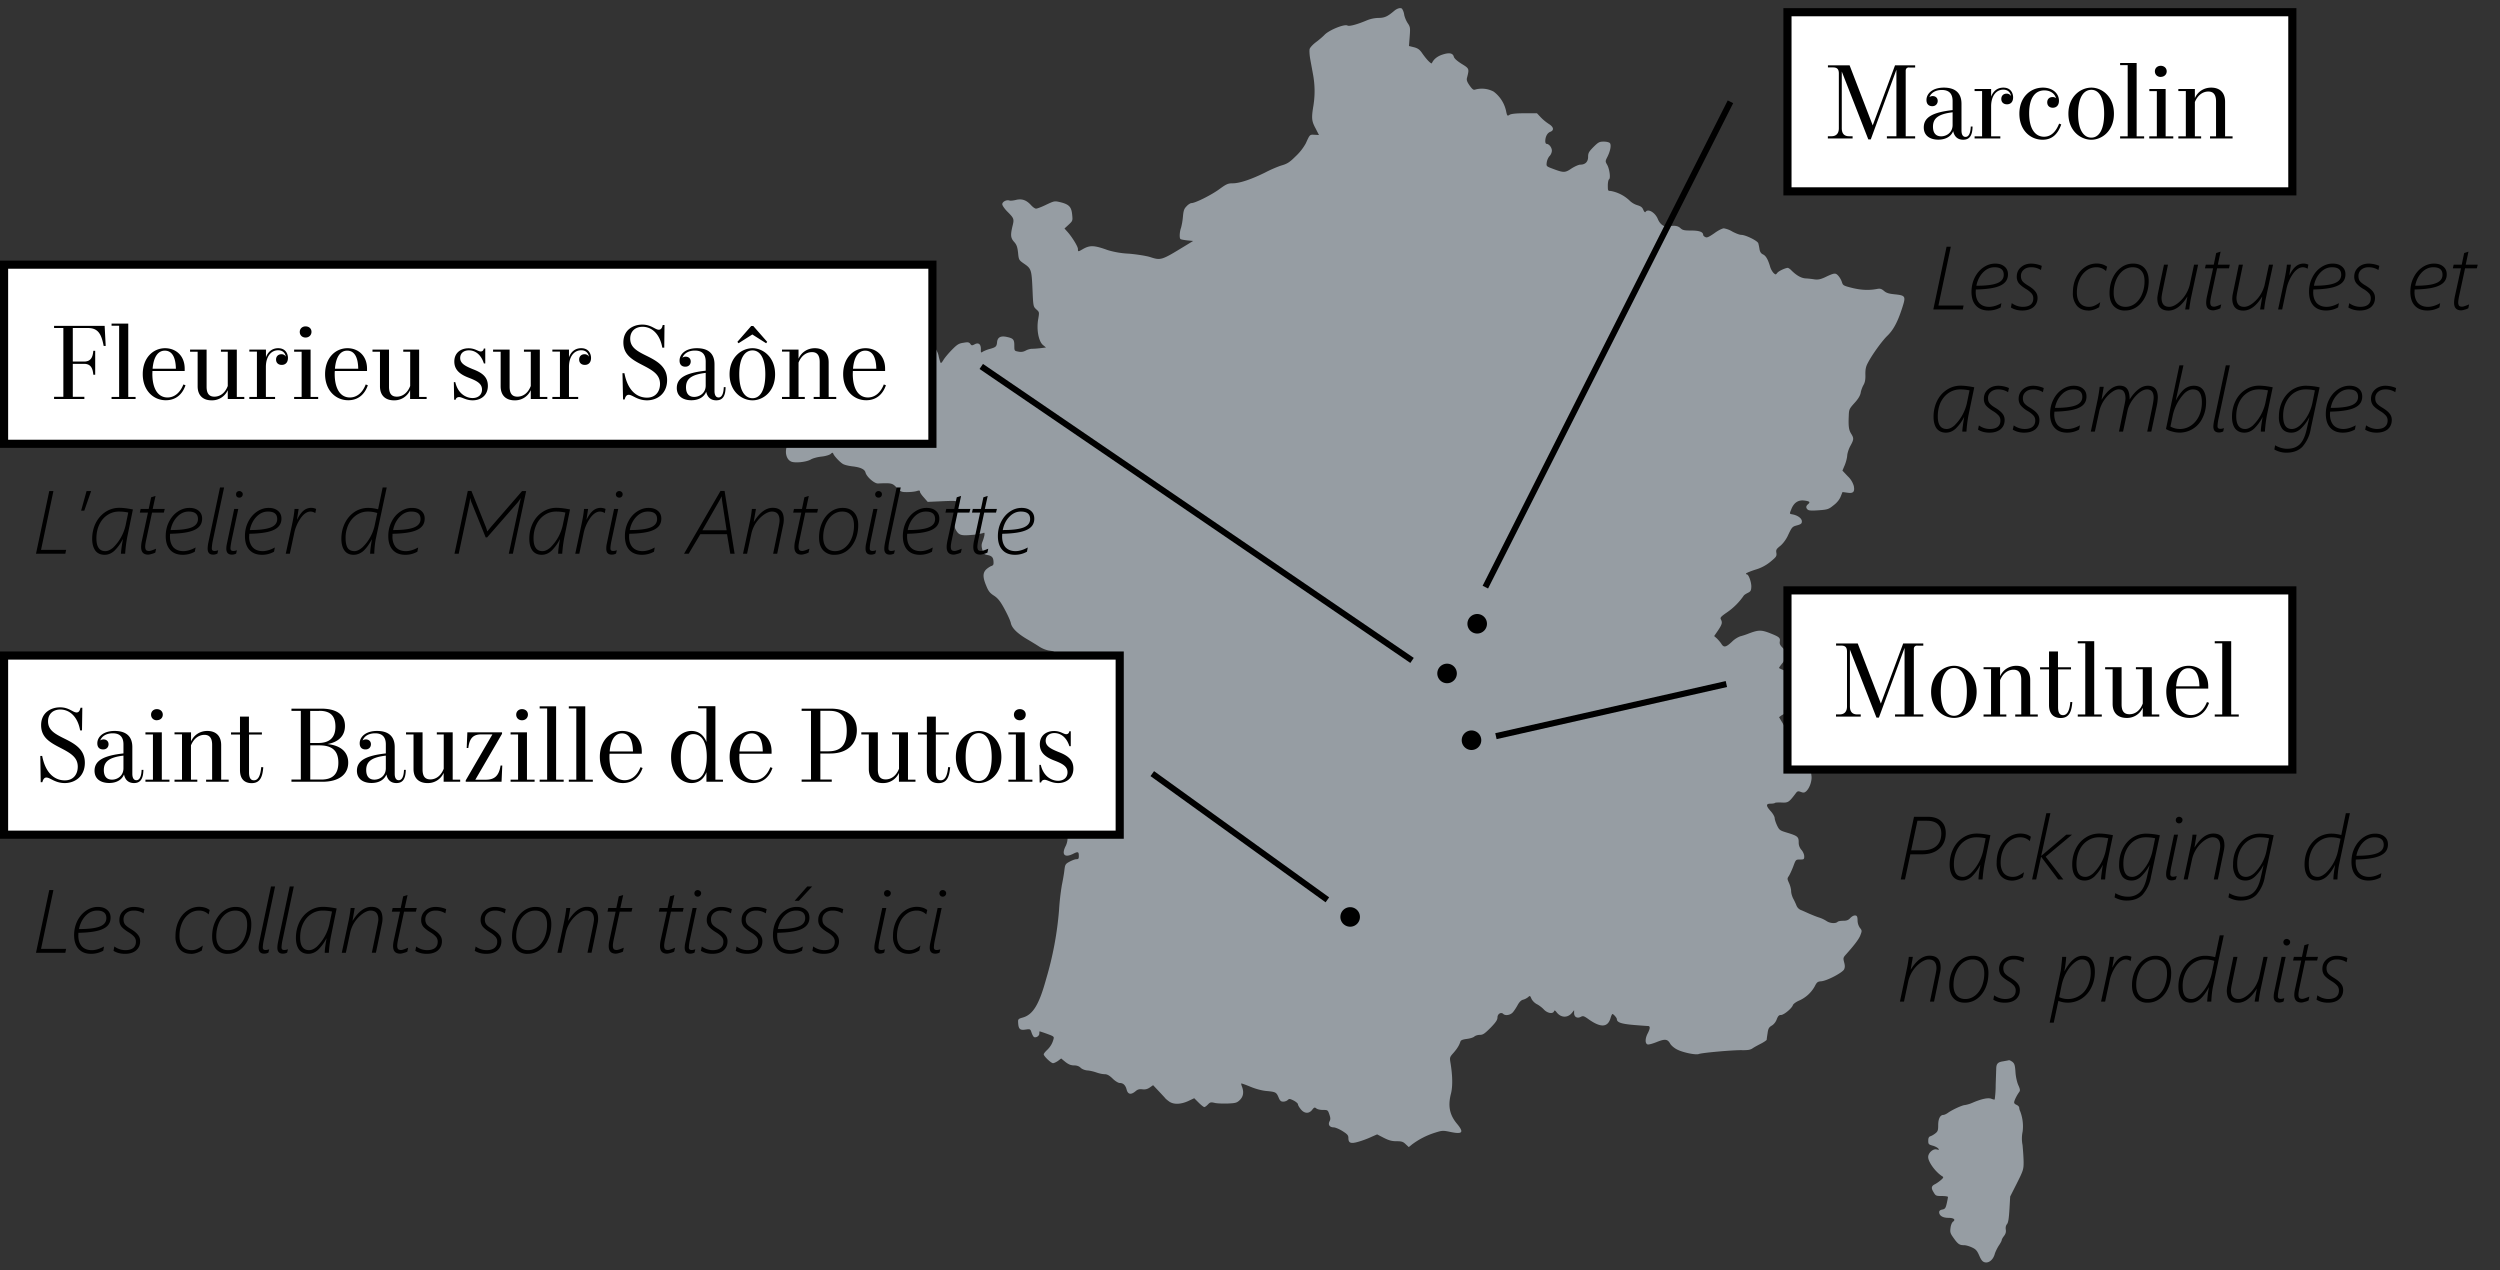 <?xml version="1.0" encoding="UTF-8"?> <svg xmlns="http://www.w3.org/2000/svg" fill="none" viewBox="0 0 307 156"><rect x="0" y="0" width="307" height="156" fill="#333333" stroke="none"/><path d="M171.2 1.34c-.81.69-1.18.86-1.92.86a4.1 4.1 0 0 0-1.55.35c-1.13.47-2.05.71-2.25.59-.36-.23-2.27.55-2.83 1.14-.19.2-.66.61-1.04.89-.4.3-.74.67-.79.86-.04.19-.01.74.08 1.25l.35 1.91c.23 1.29.24 2.5.04 3.77-.26 1.56-.22 1.91.26 2.8l.42.82-.55-.03c-.59-.03-.57-.04-1.06 1.04a6.39 6.39 0 0 1-1.22 1.57c-.75.75-1.05.94-1.68 1.13-.43.12-1.37.51-2.09.89-1.67.83-3.14 1.33-3.98 1.33-.59 0-.78.08-1.67.73-.97.71-2.95 1.7-3.41 1.7-.12 0-.39.16-.59.38-.31.31-.39.52-.46 1.33a7.95 7.95 0 0 1-.23 1.33c-.17.44-.22 1.22-.08 1.36.05.07.43.13.83.18l.74.07-1.1.67c-2.81 1.72-2.87 1.74-4.24 1.29-.44-.13-1.6-.32-2.57-.4a10.67 10.67 0 0 1-2.56-.43c-1.72-.62-2.21-.63-3.11-.11-.55.32-.57.32-.57-.04 0-.3-.74-1.51-1.33-2.15l-.32-.36.51-.47c.5-.47.51-.48.43-1.25-.09-.94-.39-1.25-1.45-1.51-.71-.17-.74-.16-1.74.31-.55.27-1.1.48-1.24.48-.14 0-.4-.19-.61-.42-.57-.63-1.12-.83-1.86-.65-.32.08-.7.12-.81.07-.34-.12-.87.15-.87.46 0 .15.27.54.59.87.85.85.89.93.67 1.8-.27 1.13-.24 1.47.2 1.96.31.35.4.62.48 1.33.08.86.11.9.69 1.31.93.63.97.74 1.08 3.15.09 2.11.09 2.14.47 2.49.38.34.38.34.23 1.22-.22 1.27.05 2.69.58 3.15l.38.31-.63.08c-.35.04-.81.08-1.04.08-.22-.01-.59.09-.82.22-.3.16-.57.2-.9.13-.5-.09-.5-.11-.5-.74 0-.74-.12-.89-.9-1.06-.77-.18-1.17.04-1.22.65-.05.52-.15.62-.9.82-.3.08-.66.23-.82.32-.27.18-.28.16-.27-.3.01-.62-.3-.85-.78-.58-.31.16-.38.15-.52-.07-.16-.2-.3-.23-.83-.13-.57.08-.77.2-1.43.87-.42.43-.87.97-1.01 1.2-.13.23-.28.42-.34.42-.04 0-.16-.35-.26-.77a2.3 2.3 0 0 0-.79-1.4 6.26 6.26 0 0 1-1.08-1.62c-.81-1.78-.71-1.67-1.27-1.68-.43 0-.55-.08-.77-.43-.27-.43-.82-.59-1.01-.3-.04.07-.28.13-.51.13-.51 0-1.21.39-1.52.87-.28.43-1.05.48-1.27.07-.24-.44-.65-.59-1-.35-.27.17-.32.34-.38 1.2a5.48 5.48 0 0 1-.16 1.14c-.07.11-.51.16-1.21.16-.97 0-1.16.04-1.56.34-.58.43-1.02.44-1.16.03-.22-.71-.79-.96-1.44-.61-.16.08-.63.4-1.04.71-.74.58-.75.58-1.06.32a1.05 1.05 0 0 0-.55-.26c-.22 0-3.14 1.43-3.86 1.88-.28.18-1.66 2.72-1.66 3.07 0 .48 1.68.87 2.37.52.22-.11.67-.23 1.02-.27.75-.11 1 .09.79.62-.1.27-.24.35-.63.39-.46.04-.51.08-.67.65-.13.44-.13.63-.03.78a2 2 0 0 0 1.36.57c.35 0 .61.13 1.04.5l.57.51-1.51.01c-1.28.01-1.56.05-1.86.28-.27.2-.36.39-.36.73 0 .44.03.47.81.73.93.31 1.1.4 1.53.9.3.34.31.4.16.98-.17.71.04 1.43.54 1.68.43.24 1.9.09 2.45-.23.24-.15.83-.31 1.31-.36.5-.05.98-.2 1.13-.32.2-.19.27-.19.32-.05.11.31.86 1.1 1.22 1.29.19.11.71.23 1.16.28 1 .12 1.49.36 1.59.77.13.51 1.09 1.36 1.53 1.33 1.67-.07 1.76-.05 2.3.52.48.5.58.54 1.25.54.4 0 .93-.05 1.17-.12.34-.11.43-.09.43.07 0 .11.22.43.48.71l.47.54 1.79-.08c1.6-.07 1.79-.05 1.87.15.05.13 0 .42-.12.63-.32.65-.4 2.13-.13 2.65.38.73.66.83 1.96.71a6.68 6.68 0 0 0 1.4-.22c.22-.09.24-.07.19.28-.04.22-.15.57-.24.79-.12.31-.13.54-.01.96.13.48.22.58.61.65.51.09.71.28.75.69.05.47.01.58-.26.67-.13.04-.42.23-.61.4-.44.42-.46.96-.01 2.02.26.65.44.89.94 1.21.48.32.77.66 1.29 1.62.36.66.73 1.45.79 1.75.13.63.81 1.29 2.06 2.02.46.27 1.12.67 1.47.9.38.24.89.43 1.24.47.51.07.62.13.77.47.38.9.82.98 2.03.38l.81-.42-.08.36c-.05.2-.22.54-.36.74-.32.46-.32.74 0 1.48.4.94.62 2.1.43 2.31-.08.11-.13.52-.12.94.01.42-.01.79-.07.85-.16.17-.52-.3-.75-.97a2.33 2.33 0 0 0-.71-1.04c-.48-.39-.51-.39-.85-.17-.46.31-.43.77.13 1.86.24.5.5 1.12.55 1.39.07.39.13.47.43.47h.34l-.28.31c-.35.38-.36.61-.05.98s.62.52 1.45.71c.55.13.82.31 1.43.93a10 10 0 0 1 1.84 2.41c.3.58.75 2.31.63 2.42-.03.03-.09-.15-.15-.39a4.05 4.05 0 0 0-.4-.98 16.57 16.57 0 0 0-3.07-2.99c-1.02-.71-1.1-.5-1.32 3.39-.07 1.25-.19 3.16-.27 4.24a45.13 45.13 0 0 0-.15 2.87c.01.69-.05 1.06-.26 1.47-.52 1.04-.11 1.45.93.93.61-.31.7-.27.7.28 0 .3-.05.38-.3.38-.17 0-.55.15-.85.31-.51.28-.54.35-.63 1.1-.05.44-.19 1.22-.3 1.75a29.8 29.8 0 0 0-.35 3.1 41.21 41.21 0 0 1-1.59 8.47c-.85 3.1-1.6 4.35-2.85 4.71-.59.17-.61.2-.58.69.05.74.24.9.92.79.57-.08.58-.07.73.39.09.27.23.51.32.54.27.09.63-.16.63-.44 0-.15.01-.27.04-.27.01 0 .43.13.92.31.82.3.87.34.78.65-.13.52-.4.97-.82 1.36-.2.19-.38.42-.38.5 0 .23.9 1.09 1.14 1.09.12 0 .39-.13.61-.28l.39-.3.52.43c.39.3.67.42 1.05.42.34 0 .61.09.81.28.17.18.52.31.82.34.28.01.78.13 1.1.24.32.12.78.22 1.02.22.31 0 .58.13 1 .54.31.31.7.54.87.54.43 0 .71.27.85.81.15.59.52.67 1.06.23.3-.26.5-.31.89-.26.36.04.61-.03.9-.23l.4-.28.71.75c.39.42.74.79.78.85.04.06.24.23.46.39.54.4 1.41.39 2.36-.04l.74-.35.55.55c.3.3.61.54.69.54.08 0 .28-.15.44-.32.27-.28.36-.31.85-.19.31.07 1.04.09 1.62.07.94-.04 1.1-.09 1.45-.43.43-.42.52-.96.27-1.63-.08-.2-.12-.38-.09-.4.03-.02.52.15 1.12.4.65.27 1.4.47 1.94.52 1.16.11 1.24.15 1.51.77.17.43.3.54.58.54.2 0 .44-.09.55-.2.19-.18.27-.16.74.07.28.15.52.36.52.46 0 .11.16.38.35.61.44.54 1 .57 1.39.07.24-.31.31-.34.51-.18.12.11.48.19.81.19.58 0 .61.01.79.54.15.43.16.61.03.85-.22.42 0 .74.51.75.22.01.71.22 1.1.47.57.36.7.51.7.82 0 .65.3.75 1.25.47.46-.13 1.16-.39 1.55-.58l.73-.32.81.42c.63.32 1 .42 1.56.42.63 0 .81.05 1.13.36l.38.36.38-.3a9.34 9.34 0 0 1 2.77-1.44c.97-.31 1.04-.31 1.96-.12 1.51.32 1.71.07.82-1-.92-1.1-1.13-2.19-.74-3.71.22-.85.2-2.18-.05-3.71-.12-.73-.12-.75.36-1.29.47-.54.71-.94.86-1.41.05-.15.3-.24.77-.3.39-.05.81-.17.94-.3.12-.11.43-.2.67-.2.38 0 .59-.15 1.31-.87.65-.67.85-.97.85-1.27 0-.43.44-.7.71-.43.24.24.83.16 1.14-.16.16-.16.43-.57.61-.9.22-.4.43-.62.69-.69.22-.05.48-.2.62-.32.22-.2.24-.18.4.2.11.24.38.52.66.67.27.13.66.43.87.66.43.46 1.1.57 1.24.22.07-.16.13-.13.35.15.54.67 1.36.67 1.88.01l.24-.3v.36c0 .47.38.69.82.46.28-.15.39-.11.94.28 1.49 1.06 2.36 1.04 2.71-.11.08-.3.19-.52.24-.52.13 0 .54.47.54.63 0 .39.52.58 2.03.71.83.07 1.64.13 1.78.13.31 0 .3.3-.05.96-.31.63-.3 1.24.04 1.31.13.03.63-.11 1.12-.31 1.01-.4 1.31-.36 1.64.23.13.22.52.55.86.71.7.36 2.29.69 2.65.54.35-.15 4.27-.5 5.32-.47.69.01 1.01-.04 1.28-.23.19-.13.66-.39 1.04-.58.36-.19.67-.4.69-.47 0-.08.05-.44.11-.81.08-.57.16-.71.5-.92.24-.13.5-.44.62-.77.16-.42.28-.54.52-.54.36 0 1.35-.82 1.47-1.22.05-.13.35-.36.67-.51a4.07 4.07 0 0 0 1.99-1.75c.28-.55.36-.62.82-.66.7-.05 2.62-1.06 2.81-1.47.11-.23.11-.48 0-.86-.13-.5-.11-.58.17-.9 1.06-1.18 1.66-1.96 1.83-2.44.2-.52.2-.57-.07-.9a1.64 1.64 0 0 1-.28-.92c-.01-.44-.07-.57-.28-.59-.16-.03-.42.11-.61.31-.24.26-.44.34-.87.34-.3 0-.61.05-.69.13-.24.24-.94.19-1.35-.09a4 4 0 0 0-.93-.44c-.3-.09-.83-.31-1.21-.47-.36-.16-.83-.38-1.05-.46a1 1 0 0 1-.5-.51 8.98 8.98 0 0 0-.4-.86c-.15-.27-.27-.7-.27-.94 0-.26-.12-.7-.26-1-.23-.51-.23-.55-.01-.87.12-.19.36-.71.54-1.18.3-.82.31-.83.82-.83.48 0 .52-.03.52-.39 0-.23-.15-.57-.34-.79a1.35 1.35 0 0 1-.34-.94c0-.66-.13-.78-1.37-1.16-.93-.28-1-.32-1.28-.89-.16-.34-.3-.75-.3-.93-.01-.18-.23-.55-.48-.83-.61-.67-.61-.93-.03-.93.26 0 .5-.04.54-.09.05-.05.43-.07.83-.05.78.04.89-.03 1.66-1.04.27-.38.34-.39.7-.26.32.12.43.11.66-.09.42-.39.74-1.33.63-1.95-.05-.38-.03-.57.12-.69.36-.31.22-.65-.62-1.33a4.7 4.7 0 0 0-.93-.69c-.05 0-.17-.19-.28-.42-.13-.34-.13-.51-.01-.83.2-.54-.07-.98-.67-1.14-.36-.09-.55-.3-1.01-1.08l-.57-.96.3-.22c.16-.11.38-.2.47-.2.28 0 1.91-1.61 1.91-1.9 0-.42-.51-1.44-.79-1.59a1.65 1.65 0 0 0-.66-.15c-.39 0-.39 0-.28-.58.16-.86.16-.9-.38-1.13a3.82 3.82 0 0 1-.57-.26c-.03-.03.17-.31.44-.65.63-.77.63-1.22.04-1.8-.35-.34-.44-.52-.39-.81.07-.46-.05-.57-1.24-1.04-1.04-.4-1.4-.39-2.56.05a8.5 8.5 0 0 1-1.06.35 3 3 0 0 0-1.02.67c-.75.7-1 .74-1.31.23-.13-.2-.38-.48-.55-.65l-.32-.28.48-.7c.5-.75.55-.96.34-1.36-.11-.2.01-.34.77-.86a7.96 7.96 0 0 0 2.03-2.03c.05-.09.28-.24.5-.35.34-.16.42-.28.44-.71.04-.52-.31-1.56-.54-1.56-.05 0-.11-.05-.11-.11 0-.05.51-.27 1.13-.47a5.19 5.19 0 0 0 1.9-1c.7-.58.75-.67.7-1.06-.07-.38 0-.48.47-.86.32-.26.69-.75.9-1.18.55-1.17.57-1.18 1.18-1.35.47-.13.58-.22.58-.48 0-.36-.46-.71-1.08-.85-.47-.09-.46-.04-.2-.69.32-.78.85-1.12 1.6-1.02.66.09.74.19.42.46-.26.22-.26.46-.01.66.13.12.54.13 1.36.07 1.08-.08 1.21-.13 1.8-.61.42-.31.73-.71.87-1.06l.23-.57.58.08c.74.12.94-.09.81-.81a2.67 2.67 0 0 0-.75-1.21l-.65-.69.28-.66c.15-.36.3-.92.31-1.22.03-.31.2-.83.4-1.18.42-.77.43-.92.07-1.49-.28-.46-.34-.9-.28-2.23.03-.73.07-.82.69-1.51.46-.5.7-.9.77-1.25.04-.28.2-.71.34-.96.19-.32.26-.69.24-1.28-.01-.63.05-.98.3-1.44.5-.98 1.75-2.72 2.42-3.36.71-.69 1.25-1.68 1.8-3.4.47-1.44.42-1.53-.93-1.67-.7-.07-1.01-.16-1.31-.42-.31-.26-.48-.31-.83-.24-1 .19-1.95.15-3.06-.12-1.08-.27-1.14-.31-1.27-.71a2.41 2.41 0 0 0-.44-.78c-.35-.38-.47-.38-1.64.18-.57.26-.85.31-1.28.26-.3-.05-.79-.11-1.09-.12-.54-.03-1.13-.36-1.75-.98a1.38 1.38 0 0 0-.43-.32c-.32.01-1.14.39-1.31.62-.19.24-.2.24-.46.01a2.08 2.08 0 0 1-.43-.81c-.26-.86-.51-1.31-.87-1.47-.23-.11-.36-.3-.42-.63a6.96 6.96 0 0 0-.15-.73c-.08-.31-1.57-1.04-2.1-1.04-.2 0-.69-.19-1.08-.4a3 3 0 0 0-1.05-.4c-.19 0-.73.27-1.18.61-.69.47-.9.57-1.1.46-.15-.07-.26-.19-.26-.26 0-.36-.46-.54-1.45-.54-.86 0-1.06-.04-1.33-.28-.32-.31-.78-.38-1.47-.22-.5.12-1.05-.24-1.32-.92-.34-.81-1.22-1.32-1.51-.86-.05.09-.16-.01-.27-.26-.13-.32-.3-.44-.73-.57a2.38 2.38 0 0 1-1-.61 4.57 4.57 0 0 0-2.27-1.14c-.35 0-.36-.04-.36-.66 0-.38.07-.71.15-.77.22-.13.05-1.31-.24-1.8-.23-.4-.23-.43.05-.98.36-.73.48-1.43.3-1.66-.09-.11-.42-.19-.75-.19-.55 0-.67.07-1.27.66-.57.58-.66.74-.66 1.21 0 .61-.35.96-.96.96-.2 0-.69.22-1.08.47-.79.54-.96.54-2.31.03-.79-.3-.79-.3-.73-.78.04-.27.19-.62.35-.78.16-.16.28-.46.28-.66 0-.39-.35-.83-.65-.83-.09 0-.16-.15-.16-.32 0-.55.24-1.02.61-1.16.5-.19.43-.59-.16-.96a5.63 5.63 0 0 1-1-.82l-.47-.5h-1.55c-1.05 0-1.63.07-1.82.19-.27.18-.3.15-.44-.54a4.04 4.04 0 0 0-1.51-2.31 3.07 3.07 0 0 0-2.23-.26c-.24.09-.36.01-.71-.47-.31-.44-.4-.67-.34-.93.3-1.17.3-1.16-.65-1.75-.57-.36-.9-.66-.96-.87-.12-.46-.57-.54-1.41-.26-.62.2-1.08.58-1.28 1.04-.07.17-.66-.43-1.25-1.29-.27-.38-.5-.54-.96-.66l-.61-.15.09-1.16c.08-1.08.07-1.18-.24-1.64a3.31 3.31 0 0 1-.43-1.01 1.82 1.82 0 0 0-.23-.7c-.1-.24-.56-.18-1.01.2Z" fill="#969DA3"></path><path d="M245.99 130.33c-.63.09-.82.28-.85.81l-.07 2.07a12.7 12.7 0 0 1-.12 1.8c-.04.04-.2 0-.38-.07-.38-.17-1.14-.03-2.26.44a4.1 4.1 0 0 1-1.01.32c-.31 0-1.55.57-2.07.94-.2.15-.47.27-.57.27-.4 0-.65.47-.65 1.25 0 .65-.05.78-.35 1.02-.19.15-.46.31-.61.35-.19.07-.26.22-.26.54 0 .42.04.47.52.61.28.07.59.23.7.35.15.17.12.19-.19.12-.43-.12-1.04.42-1.04.93 0 .62.92 1.87 1.75 2.38.16.09.13.18-.2.46-.22.19-.55.42-.74.51-.43.22-.47.47-.13 1 .24.42.31.44 1.01.44.4 0 .74.05.74.12 0 .07-.07.43-.15.79-.13.58-.22.69-.54.75-.27.05-.39.16-.39.32 0 .43.44.7 1.12.7.69 0 .94.22.57.48-.13.11-.26.42-.3.78-.07.54-.01.67.42 1.27.51.71.7.83 1.27.83.2 0 .62.12.94.27.48.22.63.39.9 1 .24.57.42.77.69.83.48.12 1-.3 1.2-.97.08-.3.32-.78.51-1.08.2-.28.36-.59.36-.67 0-.08.12-.31.28-.51.2-.26.27-.48.22-.79-.04-.28.01-.51.15-.67.15-.18.23-.67.3-1.82l.09-1.57.83-1.64c.77-1.53.82-1.71.82-2.56 0-.5-.07-1.45-.13-2.11a4.1 4.1 0 0 1 .01-1.66 5.16 5.16 0 0 0-.3-2.49 1.17 1.17 0 0 1-.12-.44c0-.12-.15-.28-.34-.36-.26-.12-.32-.22-.26-.43.09-.31.36-.82.62-1.17.11-.16.08-.35-.13-.81-.16-.36-.31-1-.35-1.6-.05-.82-.12-1.05-.36-1.25-.16-.12-.35-.22-.44-.22-.06.03-.4.08-.71.14Z" fill="#969DA3"></path><path d="M177.7 83.9a1.2 1.2 0 1 0 0-2.4 1.2 1.2 0 0 0 0 2.4Z" fill="#000"></path><path d="M181.4 77.8a1.2 1.2 0 1 0 0-2.4 1.2 1.2 0 0 0 0 2.4Z" fill="#000"></path><path d="M165.8 113.8a1.2 1.2 0 1 0 0-2.4 1.2 1.2 0 0 0 0 2.4Z" fill="#000"></path><path d="M180.7 92.1a1.2 1.2 0 1 0 0-2.4 1.2 1.2 0 0 0 0 2.4Z" fill="#000"></path><path d="m120.5 45 52.9 36.1" stroke="#000" stroke-width=".75" stroke-miterlimit="10"></path><path d="m212.5 12.5-30.1 59.6" stroke="#000" stroke-width=".75" stroke-miterlimit="10"></path><path d="M163 110.5 141.5 95" stroke="#000" stroke-width=".75" stroke-miterlimit="10"></path><path d="M183.7 90.4 212 84" stroke="#000" stroke-width=".75" stroke-miterlimit="10"></path><path d="M6.04 60.3h.52l-1.52 7.22h3.08l-.1.48H4.42l1.63-7.7Zm4.6 0h.55l-.84 2.41h-.39l.67-2.41Zm4.21 7.7c.02-.4.1-.98.24-1.76h-.03a5.33 5.33 0 0 1-1.03 1.41c-.36.32-.75.48-1.18.48-.5 0-.87-.17-1.13-.5-.26-.35-.4-.83-.4-1.46 0-.71.15-1.36.44-1.95.3-.58.7-1.03 1.2-1.36.51-.33 1.07-.5 1.69-.5.46 0 1.02.07 1.67.2l-.71 3.47a16.6 16.6 0 0 0-.24 1.97h-.51Zm.9-5.06a5.38 5.38 0 0 0-1.15-.12c-.5 0-.98.14-1.4.42-.43.28-.76.67-1 1.17-.24.5-.36 1.08-.36 1.71 0 1.04.37 1.56 1.1 1.56.3 0 .6-.14.94-.42a5.51 5.51 0 0 0 1.54-2.73l.33-1.59Zm2.42.01h-1l.1-.45h.99l.3-1.43.54-.17-.35 1.6h1.48l-.11.45h-1.45l-.74 3.45c-.07.34-.1.59-.1.74 0 .17.04.3.1.4.08.08.2.12.37.12.16 0 .45-.1.87-.28l-.1.48a2.1 2.1 0 0 1-.47.17 1.6 1.6 0 0 1-.4.08c-.58 0-.87-.31-.87-.94 0-.22.03-.49.1-.79l.74-3.43Zm2.7 2.93c0 .56.14 1 .42 1.33.3.31.7.47 1.22.47.46 0 .97-.15 1.51-.45l-.1.52c-.47.26-.96.38-1.48.38-.66 0-1.18-.2-1.54-.6-.37-.4-.55-.97-.55-1.7 0-.63.13-1.22.4-1.75s.62-.95 1.07-1.25c.45-.31.93-.46 1.44-.46.46 0 .84.11 1.13.35.29.24.43.56.43.97 0 .63-.3 1.09-.93 1.38-.62.3-1.62.45-3.01.48l-.01.33Zm.08-.79c1.14 0 1.99-.1 2.54-.31.54-.21.82-.56.82-1.04 0-.62-.38-.92-1.14-.92-.53 0-1 .21-1.41.64-.41.42-.68.96-.81 1.63Zm6.07-5.23h.5l-1.39 6.54a5.4 5.4 0 0 0-.12.94c0 .21.1.32.33.32.15 0 .3-.03.45-.09l-.09.41c-.17.09-.35.13-.52.13-.46 0-.68-.25-.68-.73 0-.16.02-.37.06-.63l1.46-6.9Zm1.74 2.64h.5l-.83 3.9c-.08.43-.13.75-.13.94 0 .21.12.32.34.32.15 0 .3-.03.45-.09l-.09.41c-.17.09-.35.13-.52.13-.46 0-.69-.25-.69-.73a3 3 0 0 1 .05-.5l.92-4.38Zm.63-1.39a.4.4 0 0 1-.3-.11.4.4 0 0 1-.1-.3c0-.12.03-.21.11-.29a.43.43 0 0 1 .57 0c.1.07.14.16.14.29a.4.4 0 0 1-.13.3.4.4 0 0 1-.3.11Zm1.2 4.77c0 .56.15 1 .44 1.33.29.31.7.47 1.22.47.45 0 .96-.15 1.5-.45l-.1.52c-.46.26-.96.38-1.48.38-.66 0-1.17-.2-1.54-.6-.37-.4-.55-.97-.55-1.7 0-.63.13-1.22.4-1.75s.63-.95 1.07-1.25c.45-.31.93-.46 1.44-.46.47 0 .84.11 1.13.35.3.24.44.56.44.97 0 .63-.32 1.09-.94 1.38-.62.3-1.62.45-3.01.48l-.01.33Zm.09-.79c1.14 0 2-.1 2.54-.31.55-.21.82-.56.82-1.04 0-.62-.38-.92-1.13-.92-.54 0-1 .21-1.42.64-.4.42-.68.96-.81 1.63Zm5.5-2.59h.49l-.2 1.3h.02c.24-.49.5-.85.77-1.08a1.44 1.44 0 0 1 1.56-.22l-.1.5h-.02a1.03 1.03 0 0 0-.57-.18c-.4 0-.8.25-1.18.77a5 5 0 0 0-.84 1.98L35.59 68h-.5l.77-3.57c.17-.78.27-1.43.31-1.93Zm9.27 5.5c.01-.43.09-1.01.22-1.75h-.02c-.34.63-.69 1.1-1.04 1.42-.36.3-.76.46-1.19.46-.48 0-.85-.17-1.1-.5-.27-.35-.4-.84-.4-1.47 0-.7.15-1.36.44-1.94.3-.59.7-1.04 1.2-1.37a3.04 3.04 0 0 1 1.67-.48c.33 0 .73.05 1.2.17l.56-2.68h.5l-1.36 6.4a11.65 11.65 0 0 0-.17 1.74h-.51Zm.88-5a3.7 3.7 0 0 0-1.16-.18c-.5 0-.95.14-1.38.42-.42.28-.75.67-1 1.17a3.8 3.8 0 0 0-.35 1.67c0 .55.09.95.26 1.22.18.25.46.38.84.38.28 0 .6-.15.95-.45a5.29 5.29 0 0 0 1.52-2.7l.32-1.53Zm1.86 2.88c0 .56.15 1 .43 1.33.3.31.7.47 1.22.47.46 0 .96-.15 1.51-.45l-.1.52c-.47.26-.96.38-1.48.38-.67 0-1.18-.2-1.54-.6-.37-.4-.55-.97-.55-1.7 0-.63.13-1.22.4-1.75.26-.53.62-.95 1.07-1.25.45-.31.93-.46 1.43-.46.47 0 .85.11 1.14.35.29.24.43.56.43.97 0 .63-.31 1.09-.93 1.38-.62.3-1.63.45-3.02.48v.33Zm.08-.79c1.15 0 2-.1 2.54-.31.55-.21.83-.56.83-1.04 0-.62-.38-.92-1.14-.92-.53 0-1 .21-1.41.64-.41.42-.68.96-.82 1.63Zm9.17-4.8h.45l1.71 4.27c.1.24.18.47.22.68h.03l.46-.56 3.8-4.38h.5L62.98 68h-.5l1.26-5.88.21-.93h-.02c-.13.2-.24.37-.35.5l-3.76 4.3h-.18l-1.73-4.27a2.23 2.23 0 0 1-.15-.53h-.02l-.08.52L56.33 68h-.52l1.63-7.7ZM68.54 68c0-.4.08-.98.22-1.76h-.02a5.33 5.33 0 0 1-1.03 1.41c-.36.32-.76.48-1.19.48-.48 0-.86-.17-1.12-.5-.26-.35-.4-.83-.4-1.46 0-.71.15-1.36.44-1.95.29-.58.69-1.03 1.2-1.36.51-.33 1.07-.5 1.68-.5.47 0 1.03.07 1.68.2l-.71 3.47a16.6 16.6 0 0 0-.25 1.97h-.5Zm.89-5.06a5.38 5.38 0 0 0-1.15-.12c-.51 0-.98.14-1.4.42-.43.28-.76.67-1 1.17-.24.5-.36 1.08-.36 1.71 0 1.04.37 1.56 1.1 1.56.3 0 .6-.14.94-.42a5.52 5.52 0 0 0 1.54-2.73l.33-1.59Zm2.29-.44h.5l-.2 1.3h.02c.24-.49.5-.85.77-1.08a1.44 1.44 0 0 1 1.55-.22l-.09.5h-.02a1.03 1.03 0 0 0-.57-.18c-.4 0-.8.25-1.19.77a5 5 0 0 0-.84 1.98L71.14 68h-.5l.76-3.57c.17-.78.28-1.43.32-1.93Zm3.7 0h.5l-.83 3.9c-.09.43-.13.75-.13.94 0 .21.1.32.33.32.15 0 .3-.03.46-.09l-.1.41c-.17.09-.35.13-.52.13-.46 0-.68-.25-.68-.73a3 3 0 0 1 .04-.5l.92-4.38Zm.62-1.39a.4.4 0 0 1-.29-.11.4.4 0 0 1-.12-.3c0-.12.05-.21.13-.29a.43.43 0 0 1 .57 0c.09.07.13.16.13.29a.4.4 0 0 1-.12.3.4.4 0 0 1-.3.11Zm1.21 4.77c0 .56.14 1 .43 1.33.3.31.7.47 1.22.47.46 0 .96-.15 1.5-.45l-.09.52c-.47.26-.97.38-1.49.38-.66 0-1.17-.2-1.54-.6-.36-.4-.54-.97-.54-1.7 0-.63.13-1.22.4-1.75.26-.53.62-.95 1.07-1.25.45-.31.93-.46 1.43-.46.47 0 .85.11 1.13.35.3.24.44.56.44.97 0 .63-.31 1.09-.94 1.38-.61.3-1.62.45-3 .48l-.02.33Zm.08-.79c1.15 0 2-.1 2.54-.31.55-.21.82-.56.82-1.04 0-.62-.37-.92-1.13-.92-.53 0-1 .21-1.42.64-.4.42-.68.96-.8 1.63Zm11.15-4.8h.5L90.21 68h-.53l-.4-2.4H86L84.57 68H84l4.47-7.7Zm.75 4.83-.55-3.57a4.98 4.98 0 0 1-.05-.58h-.02l-.18.35-2.18 3.8h2.98Zm3.1-2.62h.5l-.27 1.56h.03c.7-1.13 1.46-1.7 2.3-1.7.46 0 .8.13 1.03.37.22.24.33.6.33 1.11 0 .12-.02.27-.04.44L95.44 68h-.5l.65-3.16c.1-.48.14-.79.14-.91 0-.74-.31-1.11-.94-1.11-.28 0-.6.12-.97.37a3.92 3.92 0 0 0-1.53 2.25L91.74 68h-.5l.85-3.97c.13-.6.2-1.12.24-1.53Zm6.07.45h-1l.1-.45h.98l.3-1.43.54-.17-.34 1.6h1.47l-.1.45h-1.46l-.73 3.45c-.07.34-.1.59-.1.74 0 .17.03.3.1.4.07.08.2.12.37.12.15 0 .44-.1.87-.28l-.11.48a2.1 2.1 0 0 1-.46.17 1.6 1.6 0 0 1-.41.08c-.58 0-.87-.31-.87-.94 0-.22.03-.49.1-.79l.75-3.43Zm4.1 5.18a1.8 1.8 0 0 1-1.42-.56c-.34-.38-.5-.9-.5-1.56 0-.67.12-1.28.38-1.85.26-.57.61-1 1.06-1.32.44-.32.93-.47 1.46-.47.6 0 1.08.19 1.41.57.33.37.5.89.5 1.54 0 .68-.13 1.3-.38 1.86s-.6 1-1.04 1.32a2.5 2.5 0 0 1-1.47.47Zm.04-.45c.43 0 .82-.13 1.17-.4.36-.27.65-.65.85-1.13.21-.49.31-1.03.31-1.61 0-.57-.12-1-.38-1.28-.25-.3-.6-.44-1.07-.44-.42 0-.8.13-1.17.4-.36.28-.64.66-.85 1.14-.2.49-.31 1.02-.31 1.6 0 .55.13.97.38 1.27.27.3.62.45 1.07.45Zm4.71-5.18h.5l-.82 3.9a5.4 5.4 0 0 0-.13.94c0 .21.1.32.33.32.15 0 .3-.03.46-.09l-.1.41c-.17.09-.34.13-.52.13-.46 0-.68-.25-.68-.73 0-.17.01-.34.04-.5l.92-4.38Zm.63-1.39a.4.4 0 0 1-.29-.11.41.41 0 0 1-.12-.3c0-.12.05-.21.13-.29a.43.43 0 0 1 .57 0c.09.07.13.16.13.29a.4.4 0 0 1-.12.3.4.4 0 0 1-.3.11Zm2.23-1.25h.5l-1.39 6.54a5.4 5.4 0 0 0-.12.94c0 .21.1.32.33.32.15 0 .3-.03.46-.09l-.1.41c-.17.09-.35.13-.52.13-.46 0-.68-.25-.68-.73 0-.16.02-.37.07-.63.04-.25.53-2.55 1.45-6.9Zm1.28 6.02c0 .56.14 1 .43 1.33.29.31.7.47 1.22.47.46 0 .96-.15 1.5-.45l-.09.52c-.47.26-.97.38-1.49.38-.66 0-1.17-.2-1.54-.6-.36-.4-.55-.97-.55-1.7 0-.63.14-1.22.4-1.75.27-.53.63-.95 1.08-1.25.45-.31.93-.46 1.43-.46.47 0 .85.11 1.13.35.3.24.44.56.44.97 0 .63-.31 1.09-.94 1.38-.62.3-1.62.45-3.01.48l-.01.33Zm.08-.79c1.15 0 2-.1 2.54-.31.55-.21.82-.56.82-1.04 0-.62-.38-.92-1.13-.92-.53 0-1 .21-1.42.64-.4.42-.68.96-.81 1.63Zm5.63-2.14h-1l.1-.45h.98l.31-1.43.53-.17-.34 1.6h1.48l-.12.45h-1.45l-.73 3.45c-.07.34-.1.59-.1.74 0 .17.03.3.1.4.07.08.2.12.37.12.15 0 .44-.1.87-.28l-.1.48c-.14.07-.3.13-.47.17-.18.05-.31.08-.4.08-.59 0-.88-.31-.88-.94 0-.22.04-.49.1-.79l.75-3.43Zm3.27 0h-1.01l.1-.45h1l.3-1.43.53-.17-.35 1.6h1.48l-.11.45h-1.45l-.74 3.45c-.06.34-.1.59-.1.74 0 .17.04.3.1.4.08.08.2.12.37.12.16 0 .45-.1.87-.28l-.1.48c-.14.07-.29.13-.47.17a1.6 1.6 0 0 1-.4.08c-.58 0-.87-.31-.87-.94 0-.22.03-.49.1-.79l.74-3.43Zm2.69 2.93c0 .56.14 1 .42 1.33.3.31.7.47 1.22.47.46 0 .97-.15 1.51-.45l-.1.52c-.47.26-.96.38-1.48.38-.66 0-1.18-.2-1.54-.6-.37-.4-.55-.97-.55-1.7 0-.63.13-1.22.4-1.75s.62-.95 1.07-1.25c.45-.31.93-.46 1.44-.46.47 0 .84.11 1.13.35.29.24.43.56.43.97 0 .63-.3 1.09-.93 1.38-.62.3-1.62.45-3.01.48l-.01.33Zm.08-.79c1.14 0 1.99-.1 2.54-.31.54-.21.82-.56.82-1.04 0-.62-.38-.92-1.14-.92-.53 0-1 .21-1.41.64-.41.42-.68.96-.81 1.63Z" fill="#000"></path><path d="M6.04 109.3h.52l-1.52 7.22h3.08l-.1.48H4.42l1.63-7.7Zm3.58 5.58c0 .56.14 1 .43 1.33.29.31.7.47 1.22.47.46 0 .96-.15 1.5-.45l-.09.52c-.47.25-.97.38-1.49.38-.66 0-1.17-.2-1.54-.6-.36-.4-.55-.97-.55-1.7 0-.63.14-1.22.4-1.75.27-.53.63-.95 1.07-1.25.46-.31.93-.46 1.44-.46.47 0 .85.11 1.13.35.3.24.44.56.44.97 0 .63-.31 1.09-.94 1.38-.62.3-1.62.45-3.01.48l-.01.33Zm.08-.79c1.14 0 2-.1 2.54-.31.55-.21.82-.56.82-1.04 0-.61-.38-.92-1.13-.92-.54 0-1 .21-1.42.64-.4.42-.68.97-.81 1.63Zm4.35 2.14a2.34 2.34 0 0 0 1.32.45c.42 0 .75-.09.98-.26.23-.18.34-.44.34-.78a.9.9 0 0 0-.2-.59 2.95 2.95 0 0 0-.71-.57c-.42-.26-.71-.5-.88-.71a1.28 1.28 0 0 1-.24-.8c0-.46.16-.84.5-1.14.34-.31.77-.46 1.29-.46a3.43 3.43 0 0 1 1.28.27l-.1.52a2.18 2.18 0 0 0-1.23-.34c-.35 0-.65.1-.88.3a.98.98 0 0 0-.35.79c0 .25.06.46.19.62.13.16.37.35.71.55.41.25.7.49.87.72.18.22.27.48.27.78 0 .48-.17.85-.51 1.14-.34.28-.8.41-1.36.41-.53 0-1-.12-1.4-.37l.1-.53Zm9.4.9c-.58 0-1.05-.19-1.4-.58a2.34 2.34 0 0 1-.5-1.6c0-.67.12-1.28.38-1.83s.61-.98 1.06-1.29a2.54 2.54 0 0 1 2.15-.38c.2.05.4.15.61.3l-.13.54a1.63 1.63 0 0 0-1.2-.47 2 2 0 0 0-1.2.4 2.7 2.7 0 0 0-.87 1.13c-.21.48-.31 1-.31 1.58 0 .55.13.97.38 1.29.26.3.63.46 1.1.46.23 0 .46-.04.67-.14.21-.09.45-.23.72-.43l-.13.62c-.28.15-.51.26-.7.31-.2.06-.4.1-.63.1Zm4.52 0a1.8 1.8 0 0 1-1.42-.56c-.34-.38-.5-.9-.5-1.56 0-.67.12-1.29.38-1.85.26-.57.61-1 1.06-1.32.44-.32.93-.47 1.46-.47.6 0 1.08.19 1.41.56.33.38.5.9.5 1.55 0 .68-.12 1.3-.38 1.86-.25.56-.6 1-1.04 1.32a2.5 2.5 0 0 1-1.47.47Zm.04-.45c.43 0 .82-.13 1.18-.4.35-.27.64-.65.84-1.13.21-.49.32-1.03.32-1.61 0-.57-.13-1-.39-1.28-.25-.3-.6-.44-1.07-.44-.42 0-.8.13-1.17.4-.36.28-.64.66-.85 1.14-.2.49-.31 1.02-.31 1.6 0 .55.13.97.39 1.27.26.3.61.45 1.06.45Zm5.27-7.82h.5l-1.38 6.55a5.4 5.4 0 0 0-.13.93c0 .21.1.32.33.32.16 0 .3-.03.46-.09l-.1.41c-.17.09-.34.13-.52.13-.45 0-.68-.25-.68-.73 0-.16.02-.37.07-.63.04-.25.53-2.55 1.45-6.9Zm2.3 0h.5l-1.38 6.55a5.4 5.4 0 0 0-.13.93c0 .21.1.32.33.32.15 0 .3-.03.46-.09l-.1.41c-.17.09-.35.13-.52.13-.46 0-.68-.25-.68-.73 0-.16.02-.37.07-.63.04-.25.53-2.55 1.45-6.9Zm4.3 8.14c0-.4.08-.98.22-1.76h-.02a5.33 5.33 0 0 1-1.03 1.41c-.36.32-.76.48-1.19.48-.48 0-.86-.17-1.12-.5-.26-.35-.4-.83-.4-1.46 0-.71.15-1.36.44-1.95.29-.58.69-1.03 1.2-1.36.51-.33 1.07-.5 1.68-.5.47 0 1.03.07 1.68.2l-.71 3.47a16.6 16.6 0 0 0-.25 1.97h-.5Zm.89-5.06a5.4 5.4 0 0 0-1.15-.12c-.51 0-.98.14-1.4.42-.43.28-.76.67-1 1.17-.24.5-.36 1.08-.36 1.71 0 1.04.37 1.56 1.1 1.56.3 0 .6-.14.94-.42a5.52 5.52 0 0 0 1.54-2.73l.33-1.59Zm2.29-.44h.5l-.27 1.56h.02c.7-1.13 1.47-1.7 2.3-1.7.47 0 .81.13 1.03.37.22.23.33.6.33 1.11 0 .12-.01.27-.04.44-.03.17-.28 1.41-.77 3.72h-.5l.65-3.16c.1-.48.15-.79.15-.91 0-.74-.32-1.11-.95-1.11-.28 0-.6.12-.96.37a3.93 3.93 0 0 0-1.53 2.25l-.55 2.56h-.5l.85-3.97c.12-.6.2-1.12.24-1.53Zm6.06.45h-1l.1-.45h.99l.3-1.43.54-.16-.35 1.59h1.48l-.11.45h-1.45l-.74 3.45c-.07.34-.1.59-.1.74 0 .17.03.3.1.4.08.08.2.12.37.12.16 0 .45-.1.87-.28l-.1.48c-.14.07-.3.13-.47.17a1.6 1.6 0 0 1-.4.08c-.59 0-.88-.31-.88-.94 0-.22.04-.49.11-.79l.74-3.43Zm1.99 4.28a2.34 2.34 0 0 0 1.32.45c.42 0 .75-.09.98-.26.23-.18.34-.44.34-.78a.9.9 0 0 0-.2-.59 2.95 2.95 0 0 0-.71-.57c-.42-.26-.71-.5-.88-.71a1.28 1.28 0 0 1-.24-.8c0-.46.17-.84.5-1.14.34-.31.77-.46 1.3-.46a3.43 3.43 0 0 1 1.27.27l-.1.52a2.18 2.18 0 0 0-1.23-.34c-.35 0-.65.1-.88.3a.98.98 0 0 0-.35.79c0 .25.07.46.19.62.13.16.37.35.71.55.41.25.7.49.87.72.18.22.27.48.27.78 0 .48-.17.85-.51 1.14-.34.28-.8.41-1.36.41-.53 0-1-.12-1.4-.37l.11-.53Zm7.3 0a2.34 2.34 0 0 0 1.33.45c.42 0 .74-.09.97-.26.23-.18.35-.44.35-.78a.9.9 0 0 0-.2-.59 2.95 2.95 0 0 0-.72-.57c-.41-.26-.7-.5-.87-.71a1.28 1.28 0 0 1-.25-.8c0-.46.17-.84.5-1.14.35-.31.78-.46 1.3-.46a3.43 3.43 0 0 1 1.28.27l-.1.52a2.18 2.18 0 0 0-1.23-.34c-.36 0-.65.1-.88.3a.98.98 0 0 0-.35.79c0 .25.06.46.19.62.12.16.36.35.71.55.4.25.7.49.87.72.17.22.26.48.26.78 0 .48-.17.85-.5 1.14-.34.28-.8.41-1.37.41-.52 0-.99-.12-1.4-.37l.11-.53Zm6.4.9a1.8 1.8 0 0 1-1.42-.56c-.34-.38-.51-.9-.51-1.56 0-.67.13-1.29.38-1.85.27-.57.62-1 1.06-1.32.45-.32.93-.47 1.46-.47.61 0 1.08.19 1.42.56.33.38.5.9.5 1.55 0 .68-.13 1.3-.38 1.86s-.6 1-1.04 1.32a2.5 2.5 0 0 1-1.48.47Zm.04-.45c.42 0 .81-.13 1.17-.4.36-.27.64-.65.85-1.13.2-.49.31-1.03.31-1.61 0-.57-.13-1-.38-1.28-.26-.3-.61-.44-1.08-.44-.41 0-.8.13-1.16.4-.36.28-.65.66-.85 1.14-.21.49-.32 1.02-.32 1.6 0 .55.13.97.39 1.27.26.3.62.45 1.07.45Zm4.69-5.18h.5l-.27 1.56h.02c.7-1.13 1.46-1.7 2.3-1.7.47 0 .81.13 1.03.37.22.23.33.6.33 1.11 0 .12-.01.27-.04.44-.03.17-.28 1.41-.77 3.72h-.5l.65-3.16c.1-.48.15-.79.15-.91 0-.74-.32-1.11-.95-1.11-.28 0-.6.12-.96.37a3.93 3.93 0 0 0-1.53 2.25l-.55 2.56h-.5l.85-3.97c.12-.6.2-1.12.24-1.53Zm6.06.45h-1l.1-.45h.99l.3-1.43.54-.16-.35 1.59h1.48l-.11.45H76.1l-.74 3.45c-.07.34-.1.59-.1.74 0 .17.03.3.1.4.08.08.2.12.37.12.15 0 .44-.1.87-.28l-.1.48c-.14.07-.3.13-.47.17a1.6 1.6 0 0 1-.4.08c-.59 0-.88-.31-.88-.94 0-.22.04-.49.11-.79l.74-3.43Zm6.3 0h-1l.1-.45h.98l.3-1.43.54-.16-.34 1.59h1.47l-.1.45h-1.46l-.73 3.45c-.07.34-.1.59-.1.74 0 .17.03.3.1.4.07.08.2.12.37.12.15 0 .44-.1.87-.28l-.11.48c-.13.07-.29.13-.46.17-.18.05-.31.08-.41.08-.58 0-.87-.31-.87-.94 0-.22.03-.49.1-.79l.75-3.43Zm3.15-.45h.5l-.83 3.9a5.4 5.4 0 0 0-.13.94c0 .21.11.32.34.32.15 0 .3-.03.45-.09l-.09.41c-.17.09-.35.13-.52.13-.46 0-.69-.25-.69-.73a3 3 0 0 1 .05-.5l.92-4.38Zm.63-1.39a.4.4 0 0 1-.41-.42c0-.1.04-.2.12-.28a.43.43 0 0 1 .57 0c.1.07.14.16.14.28a.4.4 0 0 1-.13.3.4.4 0 0 1-.3.12Zm.5 6.12a2.34 2.34 0 0 0 1.32.45c.43 0 .75-.09.98-.26.23-.18.35-.44.35-.78a.9.9 0 0 0-.2-.59 2.95 2.95 0 0 0-.72-.57c-.42-.26-.7-.5-.87-.71a1.28 1.28 0 0 1-.25-.8c0-.46.17-.84.5-1.14.35-.31.77-.46 1.3-.46a3.43 3.43 0 0 1 1.28.27l-.11.52a2.18 2.18 0 0 0-1.22-.34c-.36 0-.65.1-.89.3a.98.98 0 0 0-.34.79c0 .25.06.46.18.62.13.16.37.35.72.55.4.25.7.49.87.72.17.22.26.48.26.78 0 .48-.17.85-.5 1.14-.35.28-.8.41-1.37.41-.52 0-.99-.12-1.4-.37l.11-.53Zm4.28 0a2.34 2.34 0 0 0 1.32.45c.42 0 .75-.09.98-.26.23-.18.34-.44.34-.78a.9.9 0 0 0-.2-.59 2.95 2.95 0 0 0-.71-.57c-.42-.26-.71-.5-.88-.71a1.28 1.28 0 0 1-.24-.8c0-.46.16-.84.5-1.14.34-.31.77-.46 1.29-.46a3.43 3.43 0 0 1 1.28.27l-.1.52a2.18 2.18 0 0 0-1.23-.34c-.35 0-.65.1-.88.3a.98.98 0 0 0-.35.79c0 .25.06.46.19.62.13.16.37.35.71.55.41.25.7.49.87.72.18.22.27.48.27.78 0 .48-.17.85-.51 1.14-.34.28-.8.41-1.36.41-.53 0-1-.12-1.4-.37l.1-.53Zm4.98-1.35c0 .56.14 1 .43 1.33.29.31.7.47 1.22.47.45 0 .96-.15 1.5-.45l-.1.52c-.46.25-.96.38-1.48.38-.66 0-1.18-.2-1.54-.6-.37-.4-.55-.97-.55-1.7 0-.63.13-1.22.4-1.75s.63-.95 1.07-1.25c.45-.31.93-.46 1.44-.46.47 0 .84.11 1.13.35.3.24.44.56.44.97 0 .63-.32 1.09-.94 1.38-.62.3-1.62.45-3.01.48l-.01.33Zm.08-.79c1.14 0 2-.1 2.54-.31.55-.21.82-.56.82-1.04 0-.61-.38-.92-1.13-.92-.54 0-1 .21-1.42.64-.4.42-.68.97-.81 1.63Zm3.61-5.23h.6l-1.63 1.76h-.52l1.55-1.76Zm.74 7.37a2.34 2.34 0 0 0 1.32.45c.42 0 .75-.09.98-.26.23-.18.34-.44.34-.78a.9.9 0 0 0-.2-.59 2.95 2.95 0 0 0-.71-.57c-.42-.26-.71-.5-.88-.71a1.28 1.28 0 0 1-.24-.8c0-.46.16-.84.5-1.14.34-.31.77-.46 1.29-.46a3.43 3.43 0 0 1 1.28.27l-.1.52a2.18 2.18 0 0 0-1.23-.34c-.35 0-.65.1-.88.3a.98.98 0 0 0-.35.79c0 .25.06.46.19.62.13.16.37.35.71.55.41.25.7.49.87.72.18.22.27.48.27.78 0 .48-.17.85-.51 1.14-.34.28-.8.41-1.36.41-.53 0-1-.12-1.4-.37l.1-.53Zm8.47-4.73h.5l-.83 3.9a5.4 5.4 0 0 0-.13.94c0 .21.11.32.34.32.15 0 .3-.03.45-.09l-.09.41c-.17.09-.35.13-.53.13-.45 0-.68-.25-.68-.73 0-.17.02-.34.05-.5.03-.18.33-1.63.92-4.38Zm.63-1.39a.4.4 0 0 1-.3-.11.4.4 0 0 1-.11-.3c0-.12.04-.21.12-.29a.43.43 0 0 1 .57 0c.1.07.14.16.14.28a.4.4 0 0 1-.13.3.4.4 0 0 1-.3.12Zm2.6 7.02c-.58 0-1.05-.19-1.4-.58a2.34 2.34 0 0 1-.51-1.6c0-.67.13-1.28.39-1.83s.6-.98 1.06-1.29a2.55 2.55 0 0 1 2.15-.38c.2.05.4.15.61.3l-.13.54a1.63 1.63 0 0 0-1.2-.47 2 2 0 0 0-1.2.4 2.7 2.7 0 0 0-.87 1.13c-.21.48-.32 1-.32 1.58 0 .55.13.97.4 1.29.25.3.62.46 1.08.46.24 0 .46-.04.68-.14.21-.09.45-.23.72-.43l-.14.62c-.27.15-.5.26-.7.31-.19.06-.4.1-.62.1Zm3.57-5.63h.5l-.83 3.9a5.4 5.4 0 0 0-.13.94c0 .21.11.32.33.32.16 0 .31-.03.46-.09l-.09.41c-.17.09-.35.13-.53.13-.45 0-.68-.25-.68-.73 0-.17.02-.34.05-.5l.92-4.38Zm.63-1.39a.4.4 0 0 1-.41-.42c0-.1.04-.2.12-.28a.43.43 0 0 1 .58 0c.08.07.13.16.13.28a.4.4 0 0 1-.13.3.4.4 0 0 1-.3.12Z" fill="#000"></path><path d="M235.04 100.3h1.68c.7 0 1.25.17 1.63.52.4.36.59.85.59 1.48 0 .81-.26 1.45-.79 1.91-.52.47-1.23.7-2.13.7h-1.43l-.66 3.09h-.52l1.63-7.7Zm1.02 4.12c.75 0 1.32-.17 1.73-.53.4-.36.6-.87.6-1.55 0-.5-.15-.88-.45-1.15-.3-.27-.74-.4-1.33-.4h-1.15l-.77 3.63h1.37Zm6.9 3.58c0-.4.08-.98.22-1.76h-.02a5.3 5.3 0 0 1-1.03 1.41c-.36.32-.76.48-1.19.48-.48 0-.86-.17-1.12-.5-.26-.35-.4-.83-.4-1.46 0-.71.15-1.36.44-1.95.29-.58.69-1.03 1.2-1.36.5-.33 1.07-.5 1.68-.5.47 0 1.03.07 1.68.2l-.71 3.47a16.51 16.51 0 0 0-.25 1.97h-.5Zm.88-5.06a5.4 5.4 0 0 0-1.14-.12c-.51 0-.98.14-1.4.42-.43.28-.76.67-1 1.17-.24.5-.36 1.08-.36 1.71 0 1.04.37 1.56 1.1 1.56.3 0 .6-.14.94-.42a5.55 5.55 0 0 0 1.54-2.73l.32-1.59Zm3.25 5.2c-.58 0-1.05-.2-1.4-.59a2.34 2.34 0 0 1-.5-1.6c0-.67.12-1.28.38-1.83s.61-.98 1.06-1.29a2.54 2.54 0 0 1 2.15-.38c.2.05.4.15.61.3l-.13.54a1.63 1.63 0 0 0-1.2-.47 2 2 0 0 0-1.2.4 2.7 2.7 0 0 0-.87 1.13c-.21.48-.31 1-.31 1.58 0 .55.13.97.38 1.29.26.3.63.46 1.1.46.23 0 .46-.04.67-.14.21-.09.45-.23.72-.43l-.14.62c-.27.15-.5.26-.7.31-.19.06-.4.1-.62.1Zm4.2-8.28h.5l-1.13 5.23h.02l3.06-2.59h.7l-3.23 2.7 2.17 2.8h-.63l-2.09-2.78h-.02l-.6 2.78h-.5l1.75-8.14ZM258 108c.02-.4.1-.98.23-1.76h-.02a5.33 5.33 0 0 1-1.03 1.41c-.36.32-.76.48-1.19.48-.48 0-.86-.17-1.12-.5-.27-.35-.4-.83-.4-1.46 0-.71.15-1.36.44-1.95.29-.58.69-1.03 1.2-1.36.5-.33 1.07-.5 1.68-.5.47 0 1.03.07 1.68.2l-.72 3.47a17.42 17.42 0 0 0-.24 1.97h-.5Zm.9-5.06a5.4 5.4 0 0 0-1.15-.12c-.51 0-.98.14-1.4.42-.43.28-.76.67-1 1.17-.24.5-.36 1.08-.36 1.71 0 1.04.37 1.56 1.1 1.56.29 0 .6-.14.94-.42a5.51 5.51 0 0 0 1.54-2.73l.32-1.59Zm.86 6.74c.5.29 1 .43 1.48.43a2.1 2.1 0 0 0 1.54-.54c.37-.36.65-.94.84-1.76l.35-1.55h-.02a5.22 5.22 0 0 1-1.08 1.43c-.34.3-.71.44-1.12.44-.5 0-.87-.17-1.13-.5a2.42 2.42 0 0 1-.39-1.48c0-.7.15-1.35.44-1.93.3-.58.7-1.04 1.21-1.37a3.08 3.08 0 0 1 1.68-.48 8.29 8.29 0 0 1 1.67.2l-1.08 5.04a4.45 4.45 0 0 1-1.06 2.28c-.46.46-1.11.7-1.94.7-.52 0-1.01-.13-1.48-.39l.09-.52Zm4.9-6.74a5.22 5.22 0 0 0-1.17-.12c-.5 0-.97.14-1.4.42-.42.28-.75.67-.99 1.17-.24.5-.35 1.04-.35 1.66 0 1.07.35 1.61 1.07 1.61.31 0 .64-.14.98-.43a5.28 5.28 0 0 0 1.52-2.72l.33-1.59Zm2.3-.44h.5l-.82 3.9a5.4 5.4 0 0 0-.13.94c0 .21.11.32.33.32.16 0 .3-.03.46-.09l-.1.41c-.17.09-.34.13-.52.13-.45 0-.68-.25-.68-.73 0-.17.01-.34.04-.5l.93-4.38Zm.64-1.39a.4.4 0 0 1-.3-.11.4.4 0 0 1-.11-.3c0-.12.04-.21.12-.29a.43.43 0 0 1 .57 0c.1.07.13.16.13.28a.4.4 0 0 1-.12.3.4.4 0 0 1-.3.12Zm1.64 1.39h.5l-.26 1.56h.02c.7-1.13 1.46-1.7 2.3-1.7.46 0 .8.13 1.03.37.22.23.33.6.33 1.11 0 .12-.02.27-.04.44l-.77 3.72h-.5l.65-3.16c.1-.48.14-.79.14-.91 0-.74-.31-1.11-.94-1.11-.28 0-.6.12-.97.37a3.92 3.92 0 0 0-1.53 2.25l-.55 2.56h-.5l.85-3.97c.13-.6.2-1.12.24-1.53Zm4.5 7.18c.5.29 1 .43 1.49.43.65 0 1.16-.18 1.53-.54.38-.36.66-.94.85-1.76l.35-1.55h-.02a5.2 5.2 0 0 1-1.08 1.43c-.34.3-.72.44-1.12.44-.5 0-.87-.17-1.14-.5a2.42 2.42 0 0 1-.38-1.48c0-.7.14-1.35.44-1.93.3-.58.7-1.04 1.2-1.37a3.07 3.07 0 0 1 1.69-.48 8.29 8.29 0 0 1 1.66.2l-1.08 5.04a4.45 4.45 0 0 1-1.05 2.28c-.47.46-1.12.7-1.95.7-.51 0-1-.13-1.48-.39l.1-.52Zm4.9-6.74a5.21 5.21 0 0 0-1.17-.12c-.5 0-.96.14-1.39.42-.42.28-.75.67-1 1.17a3.8 3.8 0 0 0-.35 1.66c0 1.07.36 1.61 1.07 1.61.32 0 .65-.14 1-.43a5.31 5.31 0 0 0 1.52-2.72l.32-1.59Zm7.9 5.06c0-.43.08-1.01.21-1.75h-.02c-.33.63-.68 1.1-1.04 1.42-.36.3-.75.46-1.18.46-.48 0-.85-.17-1.11-.5-.26-.35-.4-.84-.4-1.47 0-.7.15-1.36.44-1.94.3-.59.7-1.04 1.2-1.37a3.05 3.05 0 0 1 1.67-.48c.34 0 .73.05 1.2.17l.56-2.68h.5l-1.35 6.4a11.85 11.85 0 0 0-.18 1.74h-.5Zm.88-5a3.71 3.71 0 0 0-1.16-.18c-.5 0-.96.14-1.38.42-.42.28-.76.67-1 1.17a3.8 3.8 0 0 0-.36 1.67c0 .55.09.95.27 1.22.18.25.46.38.83.38.29 0 .6-.15.96-.45a5.31 5.31 0 0 0 1.52-2.7l.32-1.53Zm1.86 2.88c0 .56.14 1 .43 1.33.29.31.7.47 1.22.47.46 0 .96-.15 1.5-.45l-.09.52c-.47.25-.97.38-1.49.38-.66 0-1.17-.2-1.54-.6-.37-.4-.55-.97-.55-1.7 0-.63.13-1.22.4-1.75s.63-.95 1.07-1.25c.46-.31.93-.46 1.44-.46.47 0 .84.11 1.13.35.3.24.44.56.44.97 0 .63-.31 1.09-.94 1.38-.62.3-1.62.45-3.01.48l-.01.33Zm.08-.79c1.14 0 2-.1 2.54-.31.55-.21.82-.56.82-1.04 0-.61-.38-.92-1.13-.92-.54 0-1 .21-1.42.64-.4.42-.68.97-.81 1.63ZM234.4 117.5h.5l-.27 1.56h.02c.7-1.13 1.46-1.7 2.3-1.7.47 0 .81.13 1.03.37.22.23.33.6.33 1.11 0 .12-.01.27-.04.44l-.77 3.72h-.5l.65-3.16c.1-.48.15-.79.15-.91 0-.74-.32-1.11-.95-1.11-.28 0-.6.12-.97.37a3.94 3.94 0 0 0-1.53 2.25l-.54 2.56h-.5l.84-3.97c.13-.6.21-1.12.25-1.53Zm6.9 5.63c-.6 0-1.08-.18-1.42-.56-.34-.38-.51-.9-.51-1.56 0-.67.13-1.29.39-1.85.26-.57.61-1 1.06-1.32.44-.32.93-.47 1.46-.47.6 0 1.07.19 1.4.56.34.38.5.9.5 1.55 0 .68-.12 1.3-.37 1.86s-.6 1-1.04 1.32a2.5 2.5 0 0 1-1.48.47Zm.04-.45c.42 0 .81-.13 1.17-.4.36-.27.64-.65.85-1.13.2-.49.31-1.03.31-1.61 0-.57-.13-1-.38-1.28-.25-.3-.61-.44-1.07-.44-.42 0-.8.13-1.17.4-.36.28-.65.66-.85 1.14-.21.49-.31 1.02-.31 1.6 0 .55.13.97.38 1.27.26.3.62.45 1.07.45Zm3.55-.45a2.34 2.34 0 0 0 1.32.45c.42 0 .75-.09.97-.26.23-.18.35-.44.35-.78a.9.9 0 0 0-.2-.59 2.92 2.92 0 0 0-.71-.57c-.42-.26-.72-.5-.88-.71a1.29 1.29 0 0 1-.25-.8c0-.46.17-.84.5-1.14.35-.31.78-.46 1.3-.46a3.44 3.44 0 0 1 1.28.27l-.1.52a2.18 2.18 0 0 0-1.23-.34c-.36 0-.65.1-.88.3a.98.98 0 0 0-.35.79c0 .25.06.46.19.62.13.16.36.35.71.55.4.25.7.49.87.72.18.22.26.48.26.78 0 .48-.17.85-.5 1.14-.34.28-.8.41-1.36.41-.53 0-1-.12-1.4-.37l.1-.53Zm8.34-4.73h.5a13.24 13.24 0 0 1-.23 1.76h.02c.34-.62.69-1.1 1.06-1.41.36-.32.75-.48 1.18-.48.49 0 .86.16 1.1.5.26.34.39.83.39 1.47 0 .71-.15 1.36-.44 1.94a3.4 3.4 0 0 1-1.2 1.36 3.15 3.15 0 0 1-2.84.27l-.57 2.67h-.5l1.35-6.34c.03-.14.06-.41.1-.83.05-.42.08-.73.08-.91Zm-.37 4.95a2.63 2.63 0 0 0 2.53-.2c.43-.27.75-.66.99-1.16.24-.5.36-1.06.36-1.67 0-.53-.1-.93-.27-1.2-.18-.27-.46-.4-.85-.4-.27 0-.59.15-.94.45-.35.3-.67.69-.94 1.18-.27.49-.46 1-.57 1.52l-.3 1.48Zm6.23-4.95h.5l-.2 1.3h.02c.24-.49.5-.85.77-1.08a1.44 1.44 0 0 1 1.56-.22l-.1.5h-.02a1.03 1.03 0 0 0-.57-.18c-.4 0-.8.26-1.18.77a5 5 0 0 0-.84 1.98l-.52 2.43h-.5l.77-3.57c.17-.78.27-1.43.31-1.93Zm4.64 5.63a1.8 1.8 0 0 1-1.4-.56c-.35-.38-.52-.9-.52-1.56 0-.67.13-1.29.39-1.85.26-.57.61-1 1.06-1.32.44-.32.93-.47 1.46-.47.6 0 1.08.19 1.4.56.34.38.5.9.5 1.55 0 .68-.12 1.3-.37 1.86s-.6 1-1.04 1.32a2.5 2.5 0 0 1-1.48.47Zm.05-.45c.42 0 .82-.13 1.17-.4.36-.27.64-.65.85-1.13.2-.49.31-1.03.31-1.61 0-.57-.12-1-.38-1.28-.25-.3-.61-.44-1.07-.44-.42 0-.8.13-1.17.4-.36.28-.64.66-.85 1.14a4 4 0 0 0-.31 1.6c0 .55.13.97.38 1.27.26.3.62.45 1.07.45Zm7.26.32a13 13 0 0 1 .22-1.75h-.02c-.33.63-.68 1.1-1.04 1.42-.36.3-.75.46-1.18.46-.48 0-.85-.17-1.11-.5-.27-.35-.4-.84-.4-1.47 0-.7.15-1.36.44-1.94.3-.59.7-1.04 1.2-1.37a3.05 3.05 0 0 1 1.67-.48c.34 0 .73.05 1.2.17l.56-2.68h.5l-1.35 6.4a11.85 11.85 0 0 0-.18 1.74h-.5Zm.88-5a3.7 3.7 0 0 0-1.15-.18c-.5 0-.96.14-1.38.42-.42.28-.76.67-1 1.17a3.8 3.8 0 0 0-.36 1.67c0 .55.09.95.27 1.22.18.25.45.38.83.38.29 0 .6-.15.96-.45a5.28 5.28 0 0 0 1.52-2.7l.31-1.53Zm2.34-.5h.5l-.65 3.16c-.1.48-.15.79-.15.91 0 .74.32 1.11.95 1.11.3 0 .64-.13 1-.4a4.14 4.14 0 0 0 1.5-2.22l.55-2.56h.5l-.85 3.97c-.13.6-.2 1.12-.25 1.53h-.49l.26-1.56h-.02c-.7 1.13-1.46 1.7-2.3 1.7-.9 0-1.36-.5-1.36-1.52l.03-.36.78-3.76Zm5.92 0h.5l-.83 3.9a5.4 5.4 0 0 0-.13.94c0 .21.11.32.34.32.15 0 .3-.03.45-.09l-.09.41c-.17.09-.35.13-.53.13-.45 0-.68-.25-.68-.73 0-.17.02-.34.05-.5l.92-4.38Zm.63-1.39a.4.4 0 0 1-.41-.42c0-.1.04-.2.12-.28a.43.43 0 0 1 .57 0c.1.07.14.16.14.28a.4.4 0 0 1-.13.3.4.4 0 0 1-.3.12Zm1.78 1.84h-1l.1-.45h.99l.3-1.43.53-.16-.34 1.59h1.48l-.11.45h-1.46l-.73 3.45c-.07.34-.1.59-.1.74 0 .17.03.3.1.4.08.08.2.12.37.12.15 0 .44-.1.87-.28l-.1.48c-.14.07-.3.13-.47.17-.17.05-.31.08-.4.08-.59 0-.88-.31-.88-.94 0-.22.04-.49.11-.79l.74-3.43Zm1.99 4.28a2.34 2.34 0 0 0 1.32.45c.42 0 .75-.09.98-.26.23-.18.34-.44.34-.78a.9.9 0 0 0-.2-.59 2.95 2.95 0 0 0-.71-.57c-.42-.26-.71-.5-.88-.71a1.28 1.28 0 0 1-.24-.8c0-.46.16-.84.5-1.14.34-.31.77-.46 1.29-.46a3.44 3.44 0 0 1 1.28.27l-.1.52a2.18 2.18 0 0 0-1.23-.34c-.35 0-.65.1-.88.3a.98.98 0 0 0-.35.79c0 .25.06.46.19.62.13.16.37.35.71.55.41.25.7.49.87.72.18.22.27.48.27.78 0 .48-.17.85-.51 1.14-.34.28-.8.41-1.36.41-.53 0-1-.12-1.4-.37l.1-.53Z" fill="#000"></path><path d="M239.04 30.3h.52l-1.52 7.22h3.09l-.1.48h-3.62l1.63-7.7Zm3.58 5.58c0 .56.14 1 .43 1.33.29.31.7.47 1.22.47.45 0 .96-.15 1.5-.45l-.09.52c-.47.26-.97.38-1.49.38-.66 0-1.17-.2-1.54-.6-.37-.4-.55-.97-.55-1.7 0-.63.14-1.22.4-1.75.27-.53.63-.95 1.07-1.25.46-.31.93-.46 1.44-.46.47 0 .84.11 1.13.35.3.24.44.56.44.97 0 .63-.32 1.09-.94 1.38-.62.3-1.62.45-3.01.48l-.01.33Zm.08-.79c1.15 0 2-.1 2.54-.31.55-.21.82-.56.82-1.04 0-.62-.38-.92-1.13-.92-.54 0-1 .21-1.42.64-.4.42-.68.96-.81 1.63Zm4.35 2.14a2.32 2.32 0 0 0 1.32.45c.42 0 .75-.08.98-.26.23-.18.34-.44.34-.78a.91.91 0 0 0-.2-.59 2.96 2.96 0 0 0-.71-.57c-.42-.26-.71-.5-.88-.71a1.29 1.29 0 0 1-.24-.8c0-.46.16-.84.5-1.14.34-.31.77-.46 1.29-.46a3.43 3.43 0 0 1 1.28.28l-.1.51a2.19 2.19 0 0 0-1.23-.34c-.35 0-.65.1-.88.3a.98.98 0 0 0-.35.79c0 .25.07.46.19.62.13.16.37.35.71.55.41.25.7.49.87.72.18.22.27.48.27.78 0 .47-.17.85-.51 1.14-.34.27-.8.41-1.36.41-.53 0-1-.12-1.4-.37l.1-.53Zm9.4.9c-.58 0-1.05-.19-1.4-.58a2.34 2.34 0 0 1-.5-1.6c0-.67.12-1.28.38-1.83s.61-.98 1.06-1.29a2.55 2.55 0 0 1 2.15-.38c.2.06.4.15.61.3l-.13.54a1.63 1.63 0 0 0-1.2-.47c-.43 0-.84.13-1.2.4a2.7 2.7 0 0 0-.87 1.13c-.21.48-.31 1-.31 1.58 0 .55.13.97.38 1.29.26.3.63.46 1.1.46.23 0 .46-.04.67-.14.21-.09.45-.23.72-.43l-.14.62c-.27.15-.5.26-.7.31-.19.06-.4.1-.62.1Zm4.52 0a1.8 1.8 0 0 1-1.42-.56c-.34-.38-.5-.9-.5-1.56 0-.67.12-1.28.38-1.85.26-.57.61-1 1.06-1.32.44-.32.93-.47 1.46-.47.6 0 1.08.19 1.41.57.33.37.5.89.5 1.54 0 .68-.12 1.3-.38 1.86-.25.56-.6 1-1.04 1.32a2.5 2.5 0 0 1-1.47.47Zm.04-.45c.43 0 .82-.13 1.18-.4.35-.27.64-.65.84-1.13.21-.49.32-1.03.32-1.61 0-.57-.13-1-.39-1.28-.25-.3-.6-.44-1.07-.44-.42 0-.8.13-1.17.4-.36.28-.64.66-.85 1.14a4 4 0 0 0-.31 1.6c0 .55.13.97.38 1.27.27.3.62.45 1.07.45Zm4.73-5.18h.49l-.65 3.16c-.1.48-.14.79-.14.91 0 .74.31 1.11.94 1.11.31 0 .64-.13 1-.4a4.14 4.14 0 0 0 1.5-2.22l.55-2.56h.5l-.85 3.97c-.12.6-.2 1.12-.24 1.53h-.5l.27-1.56h-.02c-.7 1.13-1.47 1.7-2.3 1.7-.91 0-1.37-.5-1.37-1.52 0-.07.01-.19.04-.36.02-.17.28-1.43.78-3.76Zm6.03.45h-1l.1-.45h.98l.3-1.43.54-.17-.34 1.6h1.47l-.1.45h-1.46l-.74 3.45c-.06.34-.1.59-.1.74 0 .17.04.3.11.4.07.08.2.12.37.12.15 0 .44-.1.87-.28l-.11.47c-.13.08-.29.14-.46.18-.18.05-.31.08-.41.08-.58 0-.87-.31-.87-.94 0-.22.03-.49.1-.79l.75-3.43Zm3.16-.45h.5l-.65 3.16c-.1.48-.14.79-.14.91 0 .74.31 1.11.94 1.11.3 0 .64-.13 1-.4a4.14 4.14 0 0 0 1.5-2.22l.55-2.56h.5l-.85 3.97c-.13.6-.2 1.12-.24 1.53h-.5l.26-1.56h-.02c-.7 1.13-1.46 1.7-2.3 1.7-.9 0-1.36-.5-1.36-1.52l.03-.36.78-3.76Zm5.9 0h.5l-.2 1.3h.01c.25-.49.5-.85.78-1.08a1.44 1.44 0 0 1 1.55-.22l-.1.5h-.01a1.03 1.03 0 0 0-.57-.18c-.4 0-.8.25-1.19.77a5 5 0 0 0-.84 1.98l-.51 2.43h-.5l.76-3.57c.17-.78.28-1.43.32-1.93Zm3.23 3.38c0 .56.14 1 .43 1.33.3.31.7.47 1.22.47.46 0 .96-.15 1.51-.45l-.1.52c-.47.26-.97.38-1.49.38-.66 0-1.17-.2-1.54-.6-.36-.4-.54-.97-.54-1.7 0-.63.13-1.22.4-1.75.26-.53.62-.95 1.07-1.25.45-.31.93-.46 1.43-.46.47 0 .85.11 1.13.35.3.24.44.56.44.97 0 .63-.31 1.09-.94 1.38-.61.3-1.62.45-3 .48l-.02.33Zm.08-.79c1.15 0 2-.1 2.54-.31.55-.21.82-.56.82-1.04 0-.62-.37-.92-1.13-.92-.53 0-1 .21-1.42.64-.4.42-.68.96-.8 1.63Zm4.35 2.14a2.32 2.32 0 0 0 1.32.45c.43 0 .75-.08.98-.26.23-.18.34-.44.34-.78a.9.9 0 0 0-.19-.59 2.96 2.96 0 0 0-.72-.57 3.2 3.2 0 0 1-.87-.71 1.28 1.28 0 0 1-.25-.8c0-.46.17-.84.5-1.14.34-.31.77-.46 1.3-.46a3.42 3.42 0 0 1 1.28.28l-.11.51a2.19 2.19 0 0 0-1.22-.34c-.36 0-.65.1-.89.3a.98.98 0 0 0-.34.79c0 .25.06.46.18.62.13.16.37.35.72.55.4.25.7.49.87.72.17.22.26.48.26.78 0 .47-.17.85-.5 1.14-.35.27-.8.41-1.37.41-.52 0-.99-.12-1.4-.37l.11-.53Zm8.01-1.35c0 .56.14 1 .43 1.33.3.31.7.47 1.22.47.46 0 .96-.15 1.5-.45l-.09.52c-.47.26-.97.38-1.49.38-.66 0-1.17-.2-1.54-.6-.36-.4-.54-.97-.54-1.7 0-.63.13-1.22.4-1.75.26-.53.62-.95 1.07-1.25.45-.31.93-.46 1.43-.46.47 0 .85.11 1.13.35.3.24.44.56.44.97 0 .63-.31 1.09-.94 1.38-.62.3-1.62.45-3 .48l-.02.33Zm.08-.79c1.15 0 2-.1 2.54-.31.55-.21.82-.56.82-1.04 0-.62-.37-.92-1.13-.92-.53 0-1 .21-1.42.64-.4.42-.68.96-.8 1.63Zm5.63-2.14h-1l.1-.45h.99l.3-1.43.53-.17-.34 1.6h1.48l-.12.45h-1.44l-.74 3.45c-.07.34-.1.59-.1.74 0 .17.03.3.1.4.08.08.2.12.37.12.15 0 .44-.1.87-.28l-.1.47c-.14.08-.3.14-.47.18a1.6 1.6 0 0 1-.4.08c-.59 0-.88-.31-.88-.94 0-.22.04-.49.1-.79l.75-3.43ZM240.97 53c.01-.4.1-.98.23-1.76h-.02a5.33 5.33 0 0 1-1.04 1.41c-.36.32-.75.48-1.18.48-.49 0-.86-.17-1.13-.5-.26-.35-.39-.83-.39-1.46 0-.71.15-1.36.44-1.95.29-.58.69-1.03 1.2-1.36.5-.33 1.07-.5 1.68-.5.47 0 1.02.07 1.68.2l-.72 3.47a16.62 16.62 0 0 0-.24 1.97h-.51Zm.9-5.06a5.39 5.39 0 0 0-1.15-.12c-.51 0-.98.14-1.41.42-.42.28-.75.67-1 1.17-.23.5-.35 1.08-.35 1.71 0 1.04.36 1.56 1.1 1.56.29 0 .6-.14.93-.42a5.51 5.51 0 0 0 1.54-2.73l.33-1.59Zm1.14 4.3a2.32 2.32 0 0 0 1.32.44c.42 0 .75-.08.98-.26.23-.18.34-.44.34-.78a.9.9 0 0 0-.2-.59 2.93 2.93 0 0 0-.71-.57c-.42-.26-.71-.5-.88-.71a1.29 1.29 0 0 1-.24-.8c0-.46.16-.84.5-1.14.34-.31.77-.46 1.3-.46a3.43 3.43 0 0 1 1.28.28l-.11.51a2.19 2.19 0 0 0-1.23-.34c-.35 0-.65.1-.88.3a.98.98 0 0 0-.35.79c0 .25.06.46.2.62.12.16.36.35.7.55.41.25.7.49.88.72.17.22.26.48.26.78 0 .47-.17.85-.51 1.14-.34.27-.8.41-1.36.41-.53 0-1-.12-1.4-.37l.11-.53Zm4.28 0a2.32 2.32 0 0 0 1.32.44c.42 0 .74-.08.97-.26.23-.18.35-.44.35-.78a.9.9 0 0 0-.2-.59 2.96 2.96 0 0 0-.72-.57 3.2 3.2 0 0 1-.87-.71 1.28 1.28 0 0 1-.25-.8c0-.46.17-.84.5-1.14.35-.31.78-.46 1.3-.46a3.42 3.42 0 0 1 1.28.28l-.1.51a2.19 2.19 0 0 0-1.23-.34c-.36 0-.65.1-.88.3a.98.98 0 0 0-.35.79c0 .25.06.46.19.62.13.16.36.35.71.55.4.25.7.49.87.72.18.22.26.48.26.78 0 .47-.17.85-.5 1.14-.34.27-.8.41-1.37.41-.52 0-.99-.12-1.4-.37l.12-.53Zm4.97-1.36c0 .56.15 1 .43 1.33.3.31.7.47 1.22.47.46 0 .97-.15 1.51-.45l-.1.52c-.47.26-.96.38-1.48.38-.66 0-1.18-.2-1.54-.6-.37-.4-.55-.97-.55-1.7 0-.63.13-1.22.4-1.75.26-.53.62-.95 1.07-1.25.45-.31.93-.46 1.44-.46.46 0 .84.11 1.13.35.29.24.43.56.43.97 0 .63-.3 1.09-.93 1.38-.62.3-1.63.45-3.01.48l-.02.33Zm.09-.79c1.14 0 1.99-.1 2.54-.31.54-.21.82-.56.82-1.04 0-.62-.38-.92-1.14-.92-.53 0-1 .21-1.41.64-.41.42-.68.96-.81 1.63Zm5.49-2.59h.5l-.27 1.56h.02c.7-1.13 1.44-1.7 2.2-1.7.43 0 .74.14.93.4.2.27.3.7.3 1.3.33-.54.7-.96 1.08-1.25.38-.3.77-.44 1.15-.44.82 0 1.23.48 1.23 1.46a6 6 0 0 1-.15 1.1l-.65 3.07h-.5l.65-3.16c.1-.5.14-.83.14-1 0-.68-.27-1.02-.82-1.02-.29 0-.6.13-.94.39-.33.26-.64.6-.92 1.01-.27.42-.45.82-.53 1.2l-.55 2.58h-.5l.65-3.16c.1-.46.15-.76.15-.91 0-.36-.06-.63-.19-.82-.12-.2-.33-.3-.64-.3-.29 0-.6.15-.96.43a4.14 4.14 0 0 0-1.42 2.2l-.55 2.56h-.5l.85-3.97c.12-.6.2-1.12.24-1.53Zm9.8-2.64h.49l-.94 4.29h.02c.3-.57.62-1 .97-1.32.36-.3.76-.46 1.22-.46.5 0 .88.16 1.13.5.25.34.38.83.38 1.47 0 .73-.14 1.38-.43 1.96a3.1 3.1 0 0 1-3.7 1.7c-.3-.07-.58-.18-.8-.32l1.65-7.82Zm-1.11 7.52a2.4 2.4 0 0 0 2.52-.12c.42-.28.75-.68.99-1.18.23-.5.35-1.06.35-1.68 0-.51-.08-.9-.26-1.17-.16-.28-.45-.41-.86-.41-.31 0-.63.14-.96.42a5.62 5.62 0 0 0-1.49 2.74l-.29 1.4Zm6.8-7.52h.5l-1.39 6.54a5.4 5.4 0 0 0-.13.94c0 .21.12.32.34.32.15 0 .3-.03.45-.09l-.09.41c-.17.09-.35.13-.52.13-.46 0-.69-.25-.69-.73 0-.16.03-.37.07-.63l1.46-6.9Zm4.3 8.14c0-.4.08-.98.22-1.76h-.02a5.3 5.3 0 0 1-1.04 1.41c-.35.32-.75.48-1.18.48-.48 0-.86-.17-1.13-.5-.26-.35-.39-.83-.39-1.46 0-.71.15-1.36.44-1.95.29-.58.69-1.03 1.2-1.36.5-.33 1.07-.5 1.68-.5.47 0 1.03.07 1.68.2l-.72 3.47a16.52 16.52 0 0 0-.24 1.97h-.5Zm.88-5.06a5.38 5.38 0 0 0-1.14-.12c-.51 0-.98.14-1.4.42-.43.28-.76.67-1 1.17-.24.5-.36 1.08-.36 1.71 0 1.04.37 1.56 1.1 1.56.29 0 .6-.14.93-.42a5.55 5.55 0 0 0 1.54-2.73l.33-1.59Zm.87 6.74c.5.29 1 .43 1.48.43.65 0 1.16-.18 1.54-.54.37-.36.65-.95.84-1.76l.35-1.55h-.02a5.19 5.19 0 0 1-1.08 1.43c-.34.3-.72.44-1.12.44-.5 0-.87-.17-1.13-.5a2.42 2.42 0 0 1-.39-1.48c0-.7.15-1.35.44-1.93.3-.58.7-1.04 1.21-1.37a3.07 3.07 0 0 1 1.68-.48 8.07 8.07 0 0 1 1.67.2l-1.08 5.04a4.44 4.44 0 0 1-1.06 2.28c-.47.46-1.12.7-1.95.7-.5 0-1-.13-1.47-.39l.09-.52Zm4.9-6.74a5.2 5.2 0 0 0-1.17-.12c-.5 0-.97.14-1.4.42-.42.28-.75.67-.99 1.17-.24.5-.35 1.04-.35 1.66 0 1.07.35 1.61 1.06 1.61.32 0 .65-.14 1-.43a5.27 5.27 0 0 0 1.52-2.72l.32-1.59Zm1.84 2.94c0 .56.15 1 .43 1.33.3.31.7.47 1.22.47.46 0 .96-.15 1.51-.45l-.1.52c-.47.26-.96.38-1.48.38-.66 0-1.18-.2-1.54-.6-.37-.4-.55-.97-.55-1.7 0-.63.13-1.22.4-1.75.26-.53.62-.95 1.07-1.25.45-.31.93-.46 1.43-.46.47 0 .85.11 1.14.35.29.24.43.56.43.97 0 .63-.3 1.09-.93 1.38-.62.3-1.63.45-3.01.48l-.02.33Zm.08-.79c1.15 0 2-.1 2.55-.31.54-.21.82-.56.82-1.04 0-.62-.38-.92-1.14-.92-.53 0-1 .21-1.41.64-.41.42-.68.96-.81 1.63Zm4.36 2.14a2.32 2.32 0 0 0 1.32.45c.42 0 .75-.08.97-.26.23-.18.35-.44.35-.78a.9.9 0 0 0-.2-.59 2.95 2.95 0 0 0-.71-.57c-.42-.26-.72-.5-.88-.71a1.28 1.28 0 0 1-.25-.8c0-.46.17-.84.5-1.14.35-.31.78-.46 1.3-.46a3.43 3.43 0 0 1 1.28.28l-.1.51a2.19 2.19 0 0 0-1.23-.34c-.36 0-.65.1-.88.3a.98.98 0 0 0-.35.79c0 .25.06.46.19.62.13.16.36.35.71.55.4.25.7.49.87.72.18.22.26.48.26.78 0 .47-.17.85-.5 1.14-.34.27-.8.41-1.37.41-.52 0-.99-.12-1.4-.37l.12-.53Z" fill="#000"></path><path fill="#fff" stroke="#000" d="M.5 32.5h114v22H.5z"></path><path fill="#fff" stroke="#000" d="M.5 80.5h137v22H.5z"></path><path fill="#fff" stroke="#000" d="M219.5 1.5h62v22h-62z"></path><path fill="#fff" stroke="#000" d="M219.5 72.5h62v22h-62z"></path><path d="M12.85 40.02H6.64v.26h1.14v8.45H6.64V49h3.72v-.27H8.94v-4.05h1.38c.83 0 1.07.54 1.14 1.34h.23v-2.94h-.23c-.07.79-.3 1.32-1.14 1.32H8.94v-4.12h1.86c1.27 0 1.66.78 1.93 2.2h.25l-.13-2.46Zm2.9 8.72v-9H13.7V40h.93v8.74h-.93V49h2.95v-.26h-.92Zm6.77-1.53c-.4 1.02-1.1 1.6-1.95 1.6-1.17 0-1.86-1.08-1.86-2.9l.01-.35h3.96v-.28c0-1.64-1.12-2.52-2.41-2.52-1.43 0-2.74 1.14-2.74 3.19 0 1.96 1.27 3.2 2.83 3.2 1.21 0 2.03-.7 2.42-1.84l-.26-.1Zm-2.28-4.15c.85 0 1.33.74 1.36 2.22h-2.86c.13-1.58.74-2.22 1.5-2.22Zm8.84 5.68v-5.81h-1.95v.26h.84v4.21c-.35.92-.99 1.31-1.64 1.31-.6 0-.96-.33-.96-1.22v-4.56h-2.03v.26h.93v4.24c0 1.24.78 1.73 1.7 1.73a2.1 2.1 0 0 0 2-1.25V49H30v-.26h-.92Zm5.08-5.98c-.77 0-1.27.47-1.5 1.12v-.95h-2.04v.25h.93v5.56h-.93V49h3.16v-.26h-1.13v-3.67c0-1.3.64-2.06 1.51-2.06.6 0 .88.4.94.79a.59.59 0 0 0-.54-.3c-.39 0-.66.26-.66.65 0 .4.27.66.7.66.43 0 .76-.28.76-.85 0-.55-.32-1.2-1.2-1.2Zm3.36-1.31c.42 0 .73-.29.73-.7 0-.4-.3-.67-.73-.67-.41 0-.71.29-.71.68 0 .4.3.69.71.69Zm.62 7.29v-5.81h-2.02v.26h.92v5.55h-.92V49h2.95v-.26h-.93Zm6.77-1.53c-.39 1.02-1.09 1.6-1.95 1.6-1.17 0-1.86-1.08-1.86-2.9 0-.12 0-.24.02-.35h3.95v-.28c0-1.64-1.12-2.52-2.4-2.52-1.44 0-2.75 1.14-2.75 3.19 0 1.96 1.28 3.2 2.84 3.2 1.2 0 2.02-.7 2.41-1.84l-.26-.1Zm-2.27-4.15c.84 0 1.33.74 1.35 2.22h-2.86c.13-1.58.74-2.22 1.5-2.22Zm8.83 5.68v-5.81h-1.95v.26h.85v4.21c-.35.92-1 1.31-1.64 1.31-.61 0-.96-.33-.96-1.22v-4.56h-2.03v.26h.92v4.24c0 1.24.78 1.73 1.7 1.73a2.1 2.1 0 0 0 2-1.25V49h2.03v-.26h-.92Zm6.57.42c.99 0 1.87-.59 1.87-1.78 0-1.15-.79-1.64-1.86-2.05-.85-.35-1.54-.67-1.54-1.37 0-.55.4-.93 1.06-.94.77 0 1.5.5 1.85 1.61h.17V42.8h-.18c-.02.2-.15.36-.37.36-.35 0-.69-.39-1.5-.39-.93 0-1.75.53-1.75 1.63 0 1.05.74 1.6 1.81 2 .95.37 1.59.7 1.59 1.44 0 .64-.47 1.04-1.16 1.04-.78 0-1.8-.53-2.12-1.95h-.18l.04 2.16h.18c.04-.2.2-.33.43-.33.37 0 .83.4 1.66.4Zm8.25-.42v-5.81h-1.95v.26h.84v4.21c-.35.92-.99 1.31-1.64 1.31-.6 0-.96-.33-.96-1.22v-4.56h-2.03v.26h.93v4.24c0 1.24.78 1.73 1.7 1.73a2.1 2.1 0 0 0 2-1.25V49h2.03v-.26h-.92Zm5.08-5.98c-.77 0-1.27.47-1.5 1.12v-.95h-2.04v.25h.93v5.56h-.93V49H71v-.26h-1.13v-3.67c0-1.3.64-2.06 1.51-2.06.6 0 .88.4.94.79a.59.59 0 0 0-.54-.3c-.39 0-.66.26-.66.65 0 .4.27.66.7.66.43 0 .76-.28.76-.85 0-.55-.32-1.2-1.2-1.2Zm8.09 6.4c1.2 0 2.46-.78 2.46-2.49 0-1.6-1.16-2.3-2.47-2.95-1.23-.6-2.06-1.06-2.06-2.14 0-.94.67-1.45 1.51-1.45 1.13 0 2.13.86 2.43 2.56h.24l.03-2.78h-.22c-.06.3-.18.58-.48.58-.45 0-.92-.63-2.03-.63-1.09 0-2.32.63-2.32 2.19 0 1.46.99 2.08 2.31 2.76 1.25.65 2.19 1.15 2.19 2.34 0 .89-.51 1.68-1.6 1.68-1.2 0-2.36-.82-2.77-3h-.24l.07 3.22h.2c.07-.28.19-.57.5-.57.46 0 1.04.68 2.25.68Zm9.42-1.62c-.03.9-.29 1.27-.64 1.27-.3 0-.5-.25-.5-.8v-3.27c0-1.3-.74-1.98-2.16-1.98-1.4 0-2.13.73-2.13 1.52 0 .52.3.75.71.75.42 0 .66-.28.66-.65 0-.35-.26-.58-.62-.58-.16 0-.3.05-.4.13.22-.57.8-.88 1.53-.88.85 0 1.33.41 1.33 1.37v1.1c-2.43.27-3.55.87-3.55 2.13 0 1.08.86 1.5 1.78 1.5 1 0 1.6-.46 1.83-1.05.16.77.65 1.06 1.24 1.06.8 0 1.13-.55 1.14-1.62h-.22Zm-3.64 1.2c-.62 0-1-.39-1-1.18 0-1.06.69-1.56 2.42-1.77v1.56c0 .9-.72 1.39-1.42 1.39Zm7.14-7.67 1.7 1.08.13-.17-1.71-1.95h-.25l-1.7 1.95.14.17 1.7-1.08Zm.03 1.69c-1.32 0-2.82 1.08-2.82 3.2s1.5 3.2 2.82 3.2c1.3 0 2.77-1.08 2.77-3.2s-1.49-3.2-2.77-3.2Zm0 6.14c-.9 0-1.63-.86-1.63-2.94s.73-2.93 1.63-2.93c.87 0 1.57.85 1.57 2.93s-.7 2.94-1.57 2.94Zm9.35-.16V44.5c0-1.25-.76-1.74-1.7-1.74-.88 0-1.64.48-2 1.29v-1.12h-2.03v.25h.92v5.56h-.92V49h2.8v-.26h-.77v-4.21c.37-.93 1.04-1.29 1.65-1.29.6 0 .95.35.95 1.22v4.28h-.74V49h2.77v-.26h-.93Zm6.77-1.53c-.39 1.02-1.1 1.6-1.95 1.6-1.17 0-1.86-1.08-1.86-2.9l.01-.35h3.96v-.28c0-1.64-1.12-2.52-2.4-2.52-1.44 0-2.75 1.14-2.75 3.19 0 1.96 1.27 3.2 2.83 3.2 1.21 0 2.03-.7 2.42-1.84l-.26-.1Zm-2.28-4.15c.85 0 1.33.74 1.36 2.22h-2.86c.13-1.58.74-2.22 1.5-2.22Z" fill="#000"></path><path d="M234.44 8.29h.74v-.27h-2.47l-2.74 7.38-2.84-7.38h-2.66v.26h.62c.5 0 .72.2.72.74v6.73c0 .74-.43.98-.9.98h-.45V17h3.04v-.27h-.44c-.5 0-.89-.24-.89-.98V8.78l3.26 8.34h.3l3.15-8.56v8.17h-1.17V17h3.47v-.27h-1.16V8.7c0-.28.16-.42.42-.42Zm7.57 7.25c-.03.9-.29 1.27-.64 1.27-.31 0-.5-.25-.5-.8v-3.27c0-1.3-.75-1.98-2.16-1.98-1.4 0-2.14.73-2.14 1.52 0 .52.3.76.72.76.41 0 .66-.3.66-.65 0-.36-.26-.59-.62-.59-.16 0-.3.05-.4.13.22-.57.8-.88 1.53-.88.84 0 1.32.41 1.32 1.37v1.1c-2.43.27-3.54.87-3.54 2.13 0 1.08.85 1.5 1.78 1.5 1 0 1.6-.46 1.83-1.05.16.77.65 1.06 1.23 1.06.81 0 1.13-.55 1.15-1.62H242Zm-3.64 1.2c-.63 0-1-.39-1-1.18 0-1.06.69-1.56 2.41-1.77v1.56c0 .9-.71 1.39-1.41 1.39Zm7.64-5.98c-.76 0-1.27.47-1.5 1.12v-.95h-2.03v.25h.92v5.56h-.92V17h3.16v-.26h-1.13v-3.67c0-1.3.63-2.06 1.5-2.06.6 0 .89.4.94.79a.59.59 0 0 0-.53-.3c-.4 0-.66.26-.66.65 0 .4.27.66.7.66.43 0 .75-.28.75-.85 0-.55-.31-1.2-1.2-1.2Zm6.85 4.42c-.4 1.01-1 1.61-1.85 1.61-1.04 0-1.83-.9-1.83-2.87 0-1.99.8-2.82 1.87-2.82.68 0 1.25.34 1.43.96a.63.63 0 0 0-.43-.14c-.38 0-.65.24-.65.65 0 .39.26.66.68.66.44 0 .76-.29.76-.86 0-.9-.78-1.61-1.97-1.61-1.52 0-2.89 1.16-2.89 3.2 0 2.06 1.37 3.2 2.85 3.2 1.17 0 1.88-.7 2.29-1.88l-.26-.1Zm3.96 1.98c1.3 0 2.77-1.08 2.77-3.2s-1.48-3.2-2.77-3.2c-1.31 0-2.82 1.08-2.82 3.2s1.5 3.2 2.82 3.2Zm0-.26c-.9 0-1.63-.86-1.63-2.94s.73-2.93 1.63-2.93c.87 0 1.57.85 1.57 2.93s-.7 2.94-1.57 2.94Zm5.56-.16v-9h-2.03V8h.93v8.74h-.93V17h2.95v-.26h-.92Zm2.96-7.3c.41 0 .73-.28.73-.68s-.32-.68-.73-.68c-.42 0-.72.29-.72.68 0 .4.3.69.72.69Zm.6 7.3v-5.81h-2v.26h.92v5.55h-.93V17h2.95v-.26h-.93Zm7.3 0V12.5c0-1.25-.77-1.74-1.7-1.74-.9 0-1.65.48-2.01 1.29v-1.12h-2.03v.25h.92v5.56h-.92V17h2.8v-.26h-.77v-4.21c.38-.92 1.04-1.29 1.65-1.29.6 0 .95.35.95 1.22v4.28h-.74V17h2.77v-.26h-.93Z" fill="#000"></path><path d="M235.44 79.29h.74v-.27h-2.47l-2.74 7.38-2.84-7.38h-2.66v.26h.62c.5 0 .72.2.72.74v6.73c0 .74-.43.98-.9.98h-.45V88h3.04v-.27h-.44c-.5 0-.89-.24-.89-.98v-6.97l3.26 8.34h.3l3.15-8.56v8.17h-1.17V88h3.47v-.27h-1.16V79.7c0-.28.16-.42.42-.42Zm4.52 8.87c1.3 0 2.77-1.08 2.77-3.2s-1.48-3.2-2.77-3.2c-1.31 0-2.82 1.08-2.82 3.2s1.5 3.2 2.82 3.2Zm0-.26c-.9 0-1.63-.86-1.63-2.94s.73-2.93 1.63-2.93c.87 0 1.57.85 1.57 2.93s-.7 2.94-1.57 2.94Zm9.35-.16V83.5c0-1.25-.76-1.74-1.7-1.74-.88 0-1.64.48-2 1.29v-1.12h-2.03v.25h.92v5.56h-.92V88h2.8v-.26h-.77v-4.21c.38-.92 1.04-1.29 1.65-1.29.6 0 .95.35.95 1.22v4.28h-.74V88h2.77v-.26h-.93Zm4.93-1.55c-.1 1.08-.38 1.63-.91 1.63-.37 0-.6-.25-.6-.98V82.2h1.59v-.26h-1.6v-1.94h-1.1v1.94h-1.1v.26h1.1v4.37c0 1.2.68 1.6 1.43 1.6 1.1 0 1.34-.86 1.43-1.95l-.24-.02Zm2.93 1.55v-9h-2.02V79h.92v8.74h-.92V88h2.95v-.26h-.93Zm7.07 0v-5.81h-1.95v.26h.84v4.21c-.35.92-.99 1.31-1.63 1.31-.62 0-.97-.33-.97-1.22v-4.56h-2.02v.26h.92v4.24c0 1.24.78 1.73 1.7 1.73a2.1 2.1 0 0 0 2-1.25V88h2.03v-.26h-.92Zm6.77-1.53c-.39 1.02-1.1 1.6-1.95 1.6-1.17 0-1.86-1.08-1.86-2.9l.01-.35h3.96v-.28c0-1.64-1.12-2.52-2.4-2.52-1.44 0-2.75 1.14-2.75 3.18 0 1.97 1.27 3.22 2.83 3.22 1.21 0 2.03-.72 2.42-1.85l-.26-.1Zm-2.27-4.15c.84 0 1.32.74 1.35 2.22h-2.86c.13-1.58.74-2.22 1.5-2.22Zm5.25 5.68v-9h-2.02V79h.92v8.74h-.92V88h2.95v-.26h-.93Z" fill="#000"></path><path d="M7.96 96.16c1.2 0 2.46-.78 2.46-2.49 0-1.6-1.15-2.3-2.47-2.95-1.22-.6-2.05-1.06-2.05-2.14 0-.94.66-1.45 1.5-1.45 1.14 0 2.14.86 2.44 2.56h.23l.04-2.78h-.22c-.07.3-.18.58-.48.58-.46 0-.93-.63-2.03-.63-1.1 0-2.33.63-2.33 2.19 0 1.46 1 2.08 2.32 2.76 1.25.65 2.18 1.15 2.18 2.34 0 .89-.5 1.68-1.59 1.68-1.2 0-2.36-.82-2.78-3h-.23L5 96.05h.2c.08-.28.2-.57.5-.57.46 0 1.05.68 2.25.68Zm9.43-1.62c-.03.9-.29 1.27-.64 1.27-.31 0-.5-.25-.5-.8v-3.27c0-1.3-.75-1.98-2.17-1.98-1.4 0-2.13.73-2.13 1.52 0 .52.3.75.72.75.41 0 .66-.28.66-.64s-.26-.59-.62-.59c-.16 0-.3.05-.4.13.21-.57.8-.88 1.53-.88.84 0 1.32.41 1.32 1.37v1.1c-2.43.27-3.55.87-3.55 2.13 0 1.08.86 1.5 1.79 1.5 1 0 1.6-.46 1.83-1.05.15.77.65 1.06 1.23 1.06.8 0 1.13-.55 1.15-1.62h-.22Zm-3.64 1.2c-.63 0-1-.39-1-1.18 0-1.06.68-1.56 2.41-1.77v1.56c0 .9-.71 1.39-1.41 1.39Zm5.51-7.3c.42 0 .73-.28.73-.68s-.31-.68-.73-.68c-.41 0-.71.29-.71.68 0 .4.3.69.71.69Zm.61 7.3v-5.81h-2.01v.26h.92v5.55h-.92V96h2.95v-.26h-.94Zm7.29 0V91.5c0-1.25-.77-1.74-1.7-1.74-.89 0-1.64.48-2 1.29v-1.12h-2.03v.25h.92v5.56h-.92V96h2.8v-.26h-.78v-4.21c.38-.92 1.04-1.29 1.65-1.29.6 0 .95.35.95 1.22v4.28h-.74V96h2.77v-.26h-.92Zm4.92-1.55c-.1 1.08-.38 1.63-.9 1.63-.37 0-.6-.25-.6-.98V90.2h1.58v-.26h-1.59v-1.94h-1.1v1.94h-1.1v.26h1.1v4.37c0 1.2.67 1.6 1.43 1.6 1.1 0 1.34-.86 1.43-1.95l-.25-.02Zm8.12-2.82c1.3-.22 2.16-.96 2.16-2.22 0-1.52-1.19-2.13-2.94-2.13h-3.63v.27h1.15v8.44h-1.15V96h3.81c1.92 0 3.16-.83 3.16-2.35 0-1.37-1-2.12-2.56-2.28Zm-.99-4.08c1.24 0 1.98.5 1.98 1.94 0 1.4-.78 2.01-2.11 2.01h-.99V87.3h1.12Zm.23 8.44H38.1v-4.2h1.12c1.46 0 2.33.57 2.33 2.12 0 1.52-.82 2.08-2.1 2.08Zm10.17-1.19c-.03.9-.29 1.27-.64 1.27-.31 0-.5-.25-.5-.8v-3.27c0-1.3-.75-1.98-2.17-1.98-1.4 0-2.13.73-2.13 1.52 0 .52.3.75.72.75.41 0 .66-.28.66-.64s-.26-.59-.62-.59c-.16 0-.3.05-.4.13.21-.57.8-.88 1.53-.88.84 0 1.32.41 1.32 1.37v1.1c-2.43.27-3.55.87-3.55 2.13 0 1.08.86 1.5 1.79 1.5 1 0 1.6-.46 1.83-1.05.15.77.65 1.06 1.23 1.06.81 0 1.13-.55 1.15-1.62h-.22Zm-3.64 1.2c-.63 0-1-.39-1-1.18 0-1.06.68-1.56 2.41-1.77v1.56c0 .9-.71 1.39-1.41 1.39Zm9.62 0v-5.81h-1.95v.26h.85v4.21c-.36.92-1 1.31-1.64 1.31-.61 0-.96-.33-.96-1.22v-4.56h-2.03v.26h.92v4.24c0 1.24.78 1.73 1.7 1.73a2.1 2.1 0 0 0 2-1.25V96h2.03v-.26h-.92Zm6.06-5.63v-.18h-4.26l-.08 1.92h.2c.15-1.28.66-1.67 1.62-1.67h1.34l-3.28 5.65V96h4.4l.09-1.99h-.21c-.2 1.29-.76 1.74-1.83 1.74h-1.27l3.28-5.64Zm2.45-1.66c.42 0 .73-.29.73-.7 0-.4-.31-.67-.73-.67-.41 0-.71.29-.71.68 0 .4.3.69.71.69Zm.61 7.29v-5.81H62.7v.26h.92v5.55h-.92V96h2.95v-.26h-.94Zm3.58 0v-9h-2.02V87h.92v8.74h-.92V96h2.95v-.26h-.93Zm3.58 0v-9h-2.02V87h.92v8.74h-.92V96h2.95v-.26h-.93Zm6.78-1.53c-.39 1.02-1.1 1.6-1.95 1.6-1.17 0-1.86-1.08-1.86-2.9 0-.12 0-.24.02-.35h3.95v-.28c0-1.64-1.12-2.52-2.4-2.52-1.44 0-2.75 1.14-2.75 3.18 0 1.97 1.27 3.22 2.83 3.22 1.21 0 2.03-.72 2.42-1.85l-.26-.1Zm-2.27-4.15c.84 0 1.32.74 1.35 2.22h-2.86c.13-1.58.74-2.22 1.5-2.22Zm11.47 5.68v-9.02h-2.12v.26h1.02v4.14c-.35-.9-1-1.36-1.86-1.36-1.18 0-2.48 1.08-2.48 3.2s1.3 3.2 2.5 3.2c.85 0 1.5-.45 1.84-1.34V96h2.03v-.26h-.93Zm-2.69.03c-.78 0-1.56-.67-1.56-2.81 0-2.15.77-2.81 1.55-2.81.8 0 1.64.65 1.64 2.8 0 2.18-.83 2.82-1.63 2.82Zm9.44-1.56c-.4 1.02-1.1 1.6-1.95 1.6-1.17 0-1.86-1.08-1.86-2.9l.01-.35h3.95v-.28c0-1.64-1.12-2.52-2.4-2.52-1.43 0-2.75 1.14-2.75 3.18 0 1.97 1.28 3.22 2.84 3.22 1.2 0 2.03-.72 2.42-1.85l-.26-.1Zm-2.28-4.15c.85 0 1.33.74 1.35 2.22h-2.86c.13-1.58.74-2.22 1.51-2.22Zm9.63 2.47c2.12 0 3.27-1.18 3.27-2.86s-1.19-2.65-3.23-2.65h-3.55v.27h1.15v8.44h-1.15V96h3.7v-.27h-1.4v-3.2h1.21Zm-.08-5.24c1.44 0 2.11.75 2.11 2.44 0 1.68-.66 2.53-2.26 2.53h-.98v-4.97h1.14Zm9.63 8.45v-5.81h-1.95v.26h.85v4.21c-.36.92-1 1.31-1.64 1.31-.61 0-.96-.33-.96-1.22v-4.56h-2.03v.26h.92v4.24c0 1.24.78 1.73 1.7 1.73a2.1 2.1 0 0 0 2-1.25V96h2.03v-.26h-.92Zm4.93-1.55c-.1 1.08-.38 1.63-.91 1.63-.36 0-.6-.25-.6-.98V90.2h1.59v-.26h-1.59v-1.94h-1.1v1.94h-1.1v.26h1.1v4.37c0 1.2.67 1.6 1.43 1.6 1.09 0 1.33-.86 1.43-1.95l-.25-.02Zm3.77 1.97c1.3 0 2.77-1.08 2.77-3.2s-1.48-3.2-2.77-3.2c-1.31 0-2.82 1.08-2.82 3.2s1.51 3.2 2.82 3.2Zm0-.26c-.9 0-1.62-.86-1.62-2.94s.73-2.93 1.62-2.93c.87 0 1.58.85 1.58 2.93s-.7 2.94-1.58 2.94Zm5.03-7.45c.42 0 .73-.29.73-.7 0-.4-.31-.67-.73-.67s-.72.29-.72.68c0 .4.3.69.72.69Zm.61 7.29v-5.81h-2.01v.26h.92v5.55h-.92V96h2.95v-.26h-.94Zm4.1.42c.99 0 1.87-.59 1.87-1.78 0-1.15-.79-1.64-1.86-2.05-.85-.35-1.54-.67-1.54-1.37 0-.55.4-.93 1.06-.94.77 0 1.5.5 1.85 1.61h.17V89.8h-.18c-.02.2-.15.36-.37.36-.35 0-.69-.39-1.5-.39-.93 0-1.75.53-1.75 1.63 0 1.05.74 1.6 1.8 2 .96.37 1.6.7 1.6 1.44 0 .64-.47 1.04-1.16 1.04-.78 0-1.8-.53-2.12-1.95h-.18l.04 2.16h.18c.04-.2.2-.33.43-.33.37 0 .83.4 1.66.4Z" fill="#000"></path></svg> 